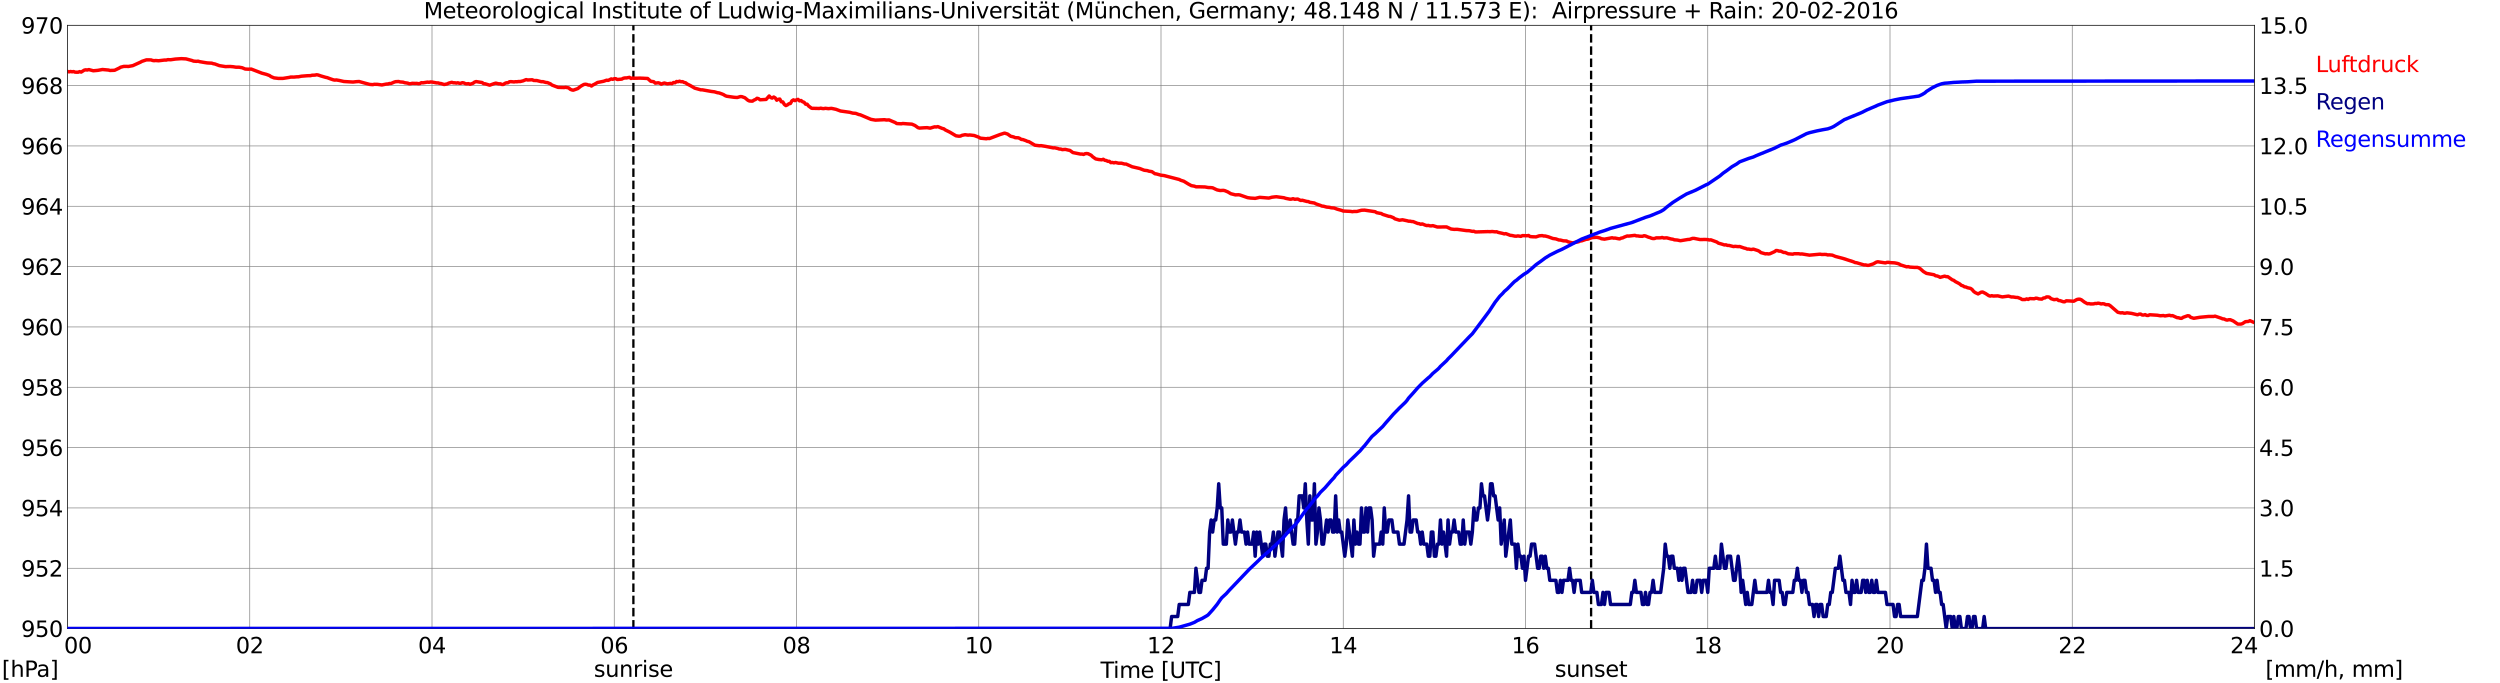 <?xml version="1.0" encoding="utf-8" standalone="no"?>
<!DOCTYPE svg PUBLIC "-//W3C//DTD SVG 1.1//EN"
  "http://www.w3.org/Graphics/SVG/1.1/DTD/svg11.dtd">
<svg xmlns:xlink="http://www.w3.org/1999/xlink" width="1085.4pt" height="296.64pt" viewBox="0 0 1085.4 296.64" xmlns="http://www.w3.org/2000/svg" version="1.1">
 <defs>
  <style type="text/css">*{stroke-linejoin: round; stroke-linecap: butt}</style>
 </defs>
 <g id="figure_1">
  <g id="patch_1">
   <path d="M 0 296.64 
L 1085.4 296.64 
L 1085.4 0 
L 0 0 
z
" style="fill: #ffffff"/>
  </g>
  <g id="axes_1">
   <g id="patch_2">
    <path d="M 29.306 272.909 
L 978.814 272.909 
L 978.814 10.976 
L 29.306 10.976 
z
" style="fill: #ffffff"/>
   </g>
   <g id="patch_3">
    <path d="M 978.814 272.909 
L 978.814 272.909 
L 978.814 10.976 
L 978.814 10.976 
z
" clip-path="url(#p435dd86b21)" style="fill: #d3d3d3; opacity: 0.25; stroke: #d3d3d3; stroke-linejoin: miter"/>
   </g>
   <g id="matplotlib.axis_1">
    <g id="xtick_1">
     <g id="line2d_1">
      <path d="M 29.306 272.909 
L 29.306 10.976 
" clip-path="url(#p435dd86b21)" style="fill: none; stroke: #808080; stroke-width: 0.3; stroke-linecap: square"/>
     </g>
     <g id="line2d_2"/>
     <g id="text_1">
      <!--    00 -->
      <g transform="translate(18.733 283.627) scale(0.095 -0.095)">
       <defs>
        <path id="DejaVuSans-20" transform="scale(0.016)"/>
        <path id="DejaVuSans-30" d="M 2034 4250 
Q 1547 4250 1301 3770 
Q 1056 3291 1056 2328 
Q 1056 1369 1301 889 
Q 1547 409 2034 409 
Q 2525 409 2770 889 
Q 3016 1369 3016 2328 
Q 3016 3291 2770 3770 
Q 2525 4250 2034 4250 
z
M 2034 4750 
Q 2819 4750 3233 4129 
Q 3647 3509 3647 2328 
Q 3647 1150 3233 529 
Q 2819 -91 2034 -91 
Q 1250 -91 836 529 
Q 422 1150 422 2328 
Q 422 3509 836 4129 
Q 1250 4750 2034 4750 
z
" transform="scale(0.016)"/>
       </defs>
       <use xlink:href="#DejaVuSans-20"/>
       <use xlink:href="#DejaVuSans-20" transform="translate(31.787 0)"/>
       <use xlink:href="#DejaVuSans-20" transform="translate(63.574 0)"/>
       <use xlink:href="#DejaVuSans-30" transform="translate(95.361 0)"/>
       <use xlink:href="#DejaVuSans-30" transform="translate(158.984 0)"/>
      </g>
     </g>
    </g>
    <g id="xtick_2">
     <g id="line2d_3">
      <path d="M 108.431 272.909 
L 108.431 10.976 
" clip-path="url(#p435dd86b21)" style="fill: none; stroke: #808080; stroke-width: 0.3; stroke-linecap: square"/>
     </g>
     <g id="line2d_4"/>
     <g id="text_2">
      <!-- 02 -->
      <g transform="translate(102.387 283.627) scale(0.095 -0.095)">
       <defs>
        <path id="DejaVuSans-32" d="M 1228 531 
L 3431 531 
L 3431 0 
L 469 0 
L 469 531 
Q 828 903 1448 1529 
Q 2069 2156 2228 2338 
Q 2531 2678 2651 2914 
Q 2772 3150 2772 3378 
Q 2772 3750 2511 3984 
Q 2250 4219 1831 4219 
Q 1534 4219 1204 4116 
Q 875 4013 500 3803 
L 500 4441 
Q 881 4594 1212 4672 
Q 1544 4750 1819 4750 
Q 2544 4750 2975 4387 
Q 3406 4025 3406 3419 
Q 3406 3131 3298 2873 
Q 3191 2616 2906 2266 
Q 2828 2175 2409 1742 
Q 1991 1309 1228 531 
z
" transform="scale(0.016)"/>
       </defs>
       <use xlink:href="#DejaVuSans-30"/>
       <use xlink:href="#DejaVuSans-32" transform="translate(63.623 0)"/>
      </g>
     </g>
    </g>
    <g id="xtick_3">
     <g id="line2d_5">
      <path d="M 187.557 272.909 
L 187.557 10.976 
" clip-path="url(#p435dd86b21)" style="fill: none; stroke: #808080; stroke-width: 0.3; stroke-linecap: square"/>
     </g>
     <g id="line2d_6"/>
     <g id="text_3">
      <!-- 04 -->
      <g transform="translate(181.513 283.627) scale(0.095 -0.095)">
       <defs>
        <path id="DejaVuSans-34" d="M 2419 4116 
L 825 1625 
L 2419 1625 
L 2419 4116 
z
M 2253 4666 
L 3047 4666 
L 3047 1625 
L 3713 1625 
L 3713 1100 
L 3047 1100 
L 3047 0 
L 2419 0 
L 2419 1100 
L 313 1100 
L 313 1709 
L 2253 4666 
z
" transform="scale(0.016)"/>
       </defs>
       <use xlink:href="#DejaVuSans-30"/>
       <use xlink:href="#DejaVuSans-34" transform="translate(63.623 0)"/>
      </g>
     </g>
    </g>
    <g id="xtick_4">
     <g id="line2d_7">
      <path d="M 266.683 272.909 
L 266.683 10.976 
" clip-path="url(#p435dd86b21)" style="fill: none; stroke: #808080; stroke-width: 0.3; stroke-linecap: square"/>
     </g>
     <g id="line2d_8"/>
     <g id="text_4">
      <!-- 06 -->
      <g transform="translate(260.638 283.627) scale(0.095 -0.095)">
       <defs>
        <path id="DejaVuSans-36" d="M 2113 2584 
Q 1688 2584 1439 2293 
Q 1191 2003 1191 1497 
Q 1191 994 1439 701 
Q 1688 409 2113 409 
Q 2538 409 2786 701 
Q 3034 994 3034 1497 
Q 3034 2003 2786 2293 
Q 2538 2584 2113 2584 
z
M 3366 4563 
L 3366 3988 
Q 3128 4100 2886 4159 
Q 2644 4219 2406 4219 
Q 1781 4219 1451 3797 
Q 1122 3375 1075 2522 
Q 1259 2794 1537 2939 
Q 1816 3084 2150 3084 
Q 2853 3084 3261 2657 
Q 3669 2231 3669 1497 
Q 3669 778 3244 343 
Q 2819 -91 2113 -91 
Q 1303 -91 875 529 
Q 447 1150 447 2328 
Q 447 3434 972 4092 
Q 1497 4750 2381 4750 
Q 2619 4750 2861 4703 
Q 3103 4656 3366 4563 
z
" transform="scale(0.016)"/>
       </defs>
       <use xlink:href="#DejaVuSans-30"/>
       <use xlink:href="#DejaVuSans-36" transform="translate(63.623 0)"/>
      </g>
     </g>
    </g>
    <g id="xtick_5">
     <g id="line2d_9">
      <path d="M 345.808 272.909 
L 345.808 10.976 
" clip-path="url(#p435dd86b21)" style="fill: none; stroke: #808080; stroke-width: 0.3; stroke-linecap: square"/>
     </g>
     <g id="line2d_10"/>
     <g id="text_5">
      <!-- 08 -->
      <g transform="translate(339.764 283.627) scale(0.095 -0.095)">
       <defs>
        <path id="DejaVuSans-38" d="M 2034 2216 
Q 1584 2216 1326 1975 
Q 1069 1734 1069 1313 
Q 1069 891 1326 650 
Q 1584 409 2034 409 
Q 2484 409 2743 651 
Q 3003 894 3003 1313 
Q 3003 1734 2745 1975 
Q 2488 2216 2034 2216 
z
M 1403 2484 
Q 997 2584 770 2862 
Q 544 3141 544 3541 
Q 544 4100 942 4425 
Q 1341 4750 2034 4750 
Q 2731 4750 3128 4425 
Q 3525 4100 3525 3541 
Q 3525 3141 3298 2862 
Q 3072 2584 2669 2484 
Q 3125 2378 3379 2068 
Q 3634 1759 3634 1313 
Q 3634 634 3220 271 
Q 2806 -91 2034 -91 
Q 1263 -91 848 271 
Q 434 634 434 1313 
Q 434 1759 690 2068 
Q 947 2378 1403 2484 
z
M 1172 3481 
Q 1172 3119 1398 2916 
Q 1625 2713 2034 2713 
Q 2441 2713 2670 2916 
Q 2900 3119 2900 3481 
Q 2900 3844 2670 4047 
Q 2441 4250 2034 4250 
Q 1625 4250 1398 4047 
Q 1172 3844 1172 3481 
z
" transform="scale(0.016)"/>
       </defs>
       <use xlink:href="#DejaVuSans-30"/>
       <use xlink:href="#DejaVuSans-38" transform="translate(63.623 0)"/>
      </g>
     </g>
    </g>
    <g id="xtick_6">
     <g id="line2d_11">
      <path d="M 424.934 272.909 
L 424.934 10.976 
" clip-path="url(#p435dd86b21)" style="fill: none; stroke: #808080; stroke-width: 0.3; stroke-linecap: square"/>
     </g>
     <g id="line2d_12"/>
     <g id="text_6">
      <!-- 10 -->
      <g transform="translate(418.89 283.627) scale(0.095 -0.095)">
       <defs>
        <path id="DejaVuSans-31" d="M 794 531 
L 1825 531 
L 1825 4091 
L 703 3866 
L 703 4441 
L 1819 4666 
L 2450 4666 
L 2450 531 
L 3481 531 
L 3481 0 
L 794 0 
L 794 531 
z
" transform="scale(0.016)"/>
       </defs>
       <use xlink:href="#DejaVuSans-31"/>
       <use xlink:href="#DejaVuSans-30" transform="translate(63.623 0)"/>
      </g>
     </g>
    </g>
    <g id="xtick_7">
     <g id="line2d_13">
      <path d="M 504.06 272.909 
L 504.06 10.976 
" clip-path="url(#p435dd86b21)" style="fill: none; stroke: #808080; stroke-width: 0.3; stroke-linecap: square"/>
     </g>
     <g id="line2d_14"/>
     <g id="text_7">
      <!-- 12 -->
      <g transform="translate(498.015 283.627) scale(0.095 -0.095)">
       <use xlink:href="#DejaVuSans-31"/>
       <use xlink:href="#DejaVuSans-32" transform="translate(63.623 0)"/>
      </g>
     </g>
    </g>
    <g id="xtick_8">
     <g id="line2d_15">
      <path d="M 583.185 272.909 
L 583.185 10.976 
" clip-path="url(#p435dd86b21)" style="fill: none; stroke: #808080; stroke-width: 0.3; stroke-linecap: square"/>
     </g>
     <g id="line2d_16"/>
     <g id="text_8">
      <!-- 14 -->
      <g transform="translate(577.141 283.627) scale(0.095 -0.095)">
       <use xlink:href="#DejaVuSans-31"/>
       <use xlink:href="#DejaVuSans-34" transform="translate(63.623 0)"/>
      </g>
     </g>
    </g>
    <g id="xtick_9">
     <g id="line2d_17">
      <path d="M 662.311 272.909 
L 662.311 10.976 
" clip-path="url(#p435dd86b21)" style="fill: none; stroke: #808080; stroke-width: 0.3; stroke-linecap: square"/>
     </g>
     <g id="line2d_18"/>
     <g id="text_9">
      <!-- 16 -->
      <g transform="translate(656.267 283.627) scale(0.095 -0.095)">
       <use xlink:href="#DejaVuSans-31"/>
       <use xlink:href="#DejaVuSans-36" transform="translate(63.623 0)"/>
      </g>
     </g>
    </g>
    <g id="xtick_10">
     <g id="line2d_19">
      <path d="M 741.437 272.909 
L 741.437 10.976 
" clip-path="url(#p435dd86b21)" style="fill: none; stroke: #808080; stroke-width: 0.3; stroke-linecap: square"/>
     </g>
     <g id="line2d_20"/>
     <g id="text_10">
      <!-- 18 -->
      <g transform="translate(735.392 283.627) scale(0.095 -0.095)">
       <use xlink:href="#DejaVuSans-31"/>
       <use xlink:href="#DejaVuSans-38" transform="translate(63.623 0)"/>
      </g>
     </g>
    </g>
    <g id="xtick_11">
     <g id="line2d_21">
      <path d="M 820.562 272.909 
L 820.562 10.976 
" clip-path="url(#p435dd86b21)" style="fill: none; stroke: #808080; stroke-width: 0.3; stroke-linecap: square"/>
     </g>
     <g id="line2d_22"/>
     <g id="text_11">
      <!-- 20 -->
      <g transform="translate(814.518 283.627) scale(0.095 -0.095)">
       <use xlink:href="#DejaVuSans-32"/>
       <use xlink:href="#DejaVuSans-30" transform="translate(63.623 0)"/>
      </g>
     </g>
    </g>
    <g id="xtick_12">
     <g id="line2d_23">
      <path d="M 899.688 272.909 
L 899.688 10.976 
" clip-path="url(#p435dd86b21)" style="fill: none; stroke: #808080; stroke-width: 0.3; stroke-linecap: square"/>
     </g>
     <g id="line2d_24"/>
     <g id="text_12">
      <!-- 22 -->
      <g transform="translate(893.644 283.627) scale(0.095 -0.095)">
       <use xlink:href="#DejaVuSans-32"/>
       <use xlink:href="#DejaVuSans-32" transform="translate(63.623 0)"/>
      </g>
     </g>
    </g>
    <g id="xtick_13">
     <g id="line2d_25">
      <path d="M 978.814 272.909 
L 978.814 10.976 
" clip-path="url(#p435dd86b21)" style="fill: none; stroke: #808080; stroke-width: 0.3; stroke-linecap: square"/>
     </g>
     <g id="line2d_26"/>
     <g id="text_13">
      <!-- 24    -->
      <g transform="translate(968.241 283.627) scale(0.095 -0.095)">
       <use xlink:href="#DejaVuSans-32"/>
       <use xlink:href="#DejaVuSans-34" transform="translate(63.623 0)"/>
       <use xlink:href="#DejaVuSans-20" transform="translate(127.246 0)"/>
       <use xlink:href="#DejaVuSans-20" transform="translate(159.033 0)"/>
       <use xlink:href="#DejaVuSans-20" transform="translate(190.82 0)"/>
      </g>
     </g>
    </g>
    <g id="text_14">
     <!-- Time [UTC] -->
     <g transform="translate(477.806 294.322) scale(0.095 -0.095)">
      <defs>
       <path id="DejaVuSans-54" d="M -19 4666 
L 3928 4666 
L 3928 4134 
L 2272 4134 
L 2272 0 
L 1638 0 
L 1638 4134 
L -19 4134 
L -19 4666 
z
" transform="scale(0.016)"/>
       <path id="DejaVuSans-69" d="M 603 3500 
L 1178 3500 
L 1178 0 
L 603 0 
L 603 3500 
z
M 603 4863 
L 1178 4863 
L 1178 4134 
L 603 4134 
L 603 4863 
z
" transform="scale(0.016)"/>
       <path id="DejaVuSans-6d" d="M 3328 2828 
Q 3544 3216 3844 3400 
Q 4144 3584 4550 3584 
Q 5097 3584 5394 3201 
Q 5691 2819 5691 2113 
L 5691 0 
L 5113 0 
L 5113 2094 
Q 5113 2597 4934 2840 
Q 4756 3084 4391 3084 
Q 3944 3084 3684 2787 
Q 3425 2491 3425 1978 
L 3425 0 
L 2847 0 
L 2847 2094 
Q 2847 2600 2669 2842 
Q 2491 3084 2119 3084 
Q 1678 3084 1418 2786 
Q 1159 2488 1159 1978 
L 1159 0 
L 581 0 
L 581 3500 
L 1159 3500 
L 1159 2956 
Q 1356 3278 1631 3431 
Q 1906 3584 2284 3584 
Q 2666 3584 2933 3390 
Q 3200 3197 3328 2828 
z
" transform="scale(0.016)"/>
       <path id="DejaVuSans-65" d="M 3597 1894 
L 3597 1613 
L 953 1613 
Q 991 1019 1311 708 
Q 1631 397 2203 397 
Q 2534 397 2845 478 
Q 3156 559 3463 722 
L 3463 178 
Q 3153 47 2828 -22 
Q 2503 -91 2169 -91 
Q 1331 -91 842 396 
Q 353 884 353 1716 
Q 353 2575 817 3079 
Q 1281 3584 2069 3584 
Q 2775 3584 3186 3129 
Q 3597 2675 3597 1894 
z
M 3022 2063 
Q 3016 2534 2758 2815 
Q 2500 3097 2075 3097 
Q 1594 3097 1305 2825 
Q 1016 2553 972 2059 
L 3022 2063 
z
" transform="scale(0.016)"/>
       <path id="DejaVuSans-5b" d="M 550 4863 
L 1875 4863 
L 1875 4416 
L 1125 4416 
L 1125 -397 
L 1875 -397 
L 1875 -844 
L 550 -844 
L 550 4863 
z
" transform="scale(0.016)"/>
       <path id="DejaVuSans-55" d="M 556 4666 
L 1191 4666 
L 1191 1831 
Q 1191 1081 1462 751 
Q 1734 422 2344 422 
Q 2950 422 3222 751 
Q 3494 1081 3494 1831 
L 3494 4666 
L 4128 4666 
L 4128 1753 
Q 4128 841 3676 375 
Q 3225 -91 2344 -91 
Q 1459 -91 1007 375 
Q 556 841 556 1753 
L 556 4666 
z
" transform="scale(0.016)"/>
       <path id="DejaVuSans-43" d="M 4122 4306 
L 4122 3641 
Q 3803 3938 3442 4084 
Q 3081 4231 2675 4231 
Q 1875 4231 1450 3742 
Q 1025 3253 1025 2328 
Q 1025 1406 1450 917 
Q 1875 428 2675 428 
Q 3081 428 3442 575 
Q 3803 722 4122 1019 
L 4122 359 
Q 3791 134 3420 21 
Q 3050 -91 2638 -91 
Q 1578 -91 968 557 
Q 359 1206 359 2328 
Q 359 3453 968 4101 
Q 1578 4750 2638 4750 
Q 3056 4750 3426 4639 
Q 3797 4528 4122 4306 
z
" transform="scale(0.016)"/>
       <path id="DejaVuSans-5d" d="M 1947 4863 
L 1947 -844 
L 622 -844 
L 622 -397 
L 1369 -397 
L 1369 4416 
L 622 4416 
L 622 4863 
L 1947 4863 
z
" transform="scale(0.016)"/>
      </defs>
      <use xlink:href="#DejaVuSans-54"/>
      <use xlink:href="#DejaVuSans-69" transform="translate(57.959 0)"/>
      <use xlink:href="#DejaVuSans-6d" transform="translate(85.742 0)"/>
      <use xlink:href="#DejaVuSans-65" transform="translate(183.154 0)"/>
      <use xlink:href="#DejaVuSans-20" transform="translate(244.678 0)"/>
      <use xlink:href="#DejaVuSans-5b" transform="translate(276.465 0)"/>
      <use xlink:href="#DejaVuSans-55" transform="translate(315.479 0)"/>
      <use xlink:href="#DejaVuSans-54" transform="translate(388.672 0)"/>
      <use xlink:href="#DejaVuSans-43" transform="translate(443.881 0)"/>
      <use xlink:href="#DejaVuSans-5d" transform="translate(513.705 0)"/>
     </g>
    </g>
   </g>
   <g id="matplotlib.axis_2">
    <g id="ytick_1">
     <g id="line2d_27">
      <path d="M 29.306 272.909 
L 978.814 272.909 
" clip-path="url(#p435dd86b21)" style="fill: none; stroke: #808080; stroke-width: 0.3; stroke-linecap: square"/>
     </g>
     <g id="line2d_28"/>
     <g id="text_15">
      <!-- 950 -->
      <g transform="translate(9.173 276.518) scale(0.095 -0.095)">
       <defs>
        <path id="DejaVuSans-39" d="M 703 97 
L 703 672 
Q 941 559 1184 500 
Q 1428 441 1663 441 
Q 2288 441 2617 861 
Q 2947 1281 2994 2138 
Q 2813 1869 2534 1725 
Q 2256 1581 1919 1581 
Q 1219 1581 811 2004 
Q 403 2428 403 3163 
Q 403 3881 828 4315 
Q 1253 4750 1959 4750 
Q 2769 4750 3195 4129 
Q 3622 3509 3622 2328 
Q 3622 1225 3098 567 
Q 2575 -91 1691 -91 
Q 1453 -91 1209 -44 
Q 966 3 703 97 
z
M 1959 2075 
Q 2384 2075 2632 2365 
Q 2881 2656 2881 3163 
Q 2881 3666 2632 3958 
Q 2384 4250 1959 4250 
Q 1534 4250 1286 3958 
Q 1038 3666 1038 3163 
Q 1038 2656 1286 2365 
Q 1534 2075 1959 2075 
z
" transform="scale(0.016)"/>
        <path id="DejaVuSans-35" d="M 691 4666 
L 3169 4666 
L 3169 4134 
L 1269 4134 
L 1269 2991 
Q 1406 3038 1543 3061 
Q 1681 3084 1819 3084 
Q 2600 3084 3056 2656 
Q 3513 2228 3513 1497 
Q 3513 744 3044 326 
Q 2575 -91 1722 -91 
Q 1428 -91 1123 -41 
Q 819 9 494 109 
L 494 744 
Q 775 591 1075 516 
Q 1375 441 1709 441 
Q 2250 441 2565 725 
Q 2881 1009 2881 1497 
Q 2881 1984 2565 2268 
Q 2250 2553 1709 2553 
Q 1456 2553 1204 2497 
Q 953 2441 691 2322 
L 691 4666 
z
" transform="scale(0.016)"/>
       </defs>
       <use xlink:href="#DejaVuSans-39"/>
       <use xlink:href="#DejaVuSans-35" transform="translate(63.623 0)"/>
       <use xlink:href="#DejaVuSans-30" transform="translate(127.246 0)"/>
      </g>
     </g>
    </g>
    <g id="ytick_2">
     <g id="line2d_29">
      <path d="M 29.306 246.715 
L 978.814 246.715 
" clip-path="url(#p435dd86b21)" style="fill: none; stroke: #808080; stroke-width: 0.3; stroke-linecap: square"/>
     </g>
     <g id="line2d_30"/>
     <g id="text_16">
      <!-- 952 -->
      <g transform="translate(9.173 250.325) scale(0.095 -0.095)">
       <use xlink:href="#DejaVuSans-39"/>
       <use xlink:href="#DejaVuSans-35" transform="translate(63.623 0)"/>
       <use xlink:href="#DejaVuSans-32" transform="translate(127.246 0)"/>
      </g>
     </g>
    </g>
    <g id="ytick_3">
     <g id="line2d_31">
      <path d="M 29.306 220.522 
L 978.814 220.522 
" clip-path="url(#p435dd86b21)" style="fill: none; stroke: #808080; stroke-width: 0.3; stroke-linecap: square"/>
     </g>
     <g id="line2d_32"/>
     <g id="text_17">
      <!-- 954 -->
      <g transform="translate(9.173 224.131) scale(0.095 -0.095)">
       <use xlink:href="#DejaVuSans-39"/>
       <use xlink:href="#DejaVuSans-35" transform="translate(63.623 0)"/>
       <use xlink:href="#DejaVuSans-34" transform="translate(127.246 0)"/>
      </g>
     </g>
    </g>
    <g id="ytick_4">
     <g id="line2d_33">
      <path d="M 29.306 194.329 
L 978.814 194.329 
" clip-path="url(#p435dd86b21)" style="fill: none; stroke: #808080; stroke-width: 0.3; stroke-linecap: square"/>
     </g>
     <g id="line2d_34"/>
     <g id="text_18">
      <!-- 956 -->
      <g transform="translate(9.173 197.938) scale(0.095 -0.095)">
       <use xlink:href="#DejaVuSans-39"/>
       <use xlink:href="#DejaVuSans-35" transform="translate(63.623 0)"/>
       <use xlink:href="#DejaVuSans-36" transform="translate(127.246 0)"/>
      </g>
     </g>
    </g>
    <g id="ytick_5">
     <g id="line2d_35">
      <path d="M 29.306 168.136 
L 978.814 168.136 
" clip-path="url(#p435dd86b21)" style="fill: none; stroke: #808080; stroke-width: 0.3; stroke-linecap: square"/>
     </g>
     <g id="line2d_36"/>
     <g id="text_19">
      <!-- 958 -->
      <g transform="translate(9.173 171.745) scale(0.095 -0.095)">
       <use xlink:href="#DejaVuSans-39"/>
       <use xlink:href="#DejaVuSans-35" transform="translate(63.623 0)"/>
       <use xlink:href="#DejaVuSans-38" transform="translate(127.246 0)"/>
      </g>
     </g>
    </g>
    <g id="ytick_6">
     <g id="line2d_37">
      <path d="M 29.306 141.942 
L 978.814 141.942 
" clip-path="url(#p435dd86b21)" style="fill: none; stroke: #808080; stroke-width: 0.3; stroke-linecap: square"/>
     </g>
     <g id="line2d_38"/>
     <g id="text_20">
      <!-- 960 -->
      <g transform="translate(9.173 145.551) scale(0.095 -0.095)">
       <use xlink:href="#DejaVuSans-39"/>
       <use xlink:href="#DejaVuSans-36" transform="translate(63.623 0)"/>
       <use xlink:href="#DejaVuSans-30" transform="translate(127.246 0)"/>
      </g>
     </g>
    </g>
    <g id="ytick_7">
     <g id="line2d_39">
      <path d="M 29.306 115.749 
L 978.814 115.749 
" clip-path="url(#p435dd86b21)" style="fill: none; stroke: #808080; stroke-width: 0.3; stroke-linecap: square"/>
     </g>
     <g id="line2d_40"/>
     <g id="text_21">
      <!-- 962 -->
      <g transform="translate(9.173 119.358) scale(0.095 -0.095)">
       <use xlink:href="#DejaVuSans-39"/>
       <use xlink:href="#DejaVuSans-36" transform="translate(63.623 0)"/>
       <use xlink:href="#DejaVuSans-32" transform="translate(127.246 0)"/>
      </g>
     </g>
    </g>
    <g id="ytick_8">
     <g id="line2d_41">
      <path d="M 29.306 89.556 
L 978.814 89.556 
" clip-path="url(#p435dd86b21)" style="fill: none; stroke: #808080; stroke-width: 0.3; stroke-linecap: square"/>
     </g>
     <g id="line2d_42"/>
     <g id="text_22">
      <!-- 964 -->
      <g transform="translate(9.173 93.165) scale(0.095 -0.095)">
       <use xlink:href="#DejaVuSans-39"/>
       <use xlink:href="#DejaVuSans-36" transform="translate(63.623 0)"/>
       <use xlink:href="#DejaVuSans-34" transform="translate(127.246 0)"/>
      </g>
     </g>
    </g>
    <g id="ytick_9">
     <g id="line2d_43">
      <path d="M 29.306 63.362 
L 978.814 63.362 
" clip-path="url(#p435dd86b21)" style="fill: none; stroke: #808080; stroke-width: 0.3; stroke-linecap: square"/>
     </g>
     <g id="line2d_44"/>
     <g id="text_23">
      <!-- 966 -->
      <g transform="translate(9.173 66.972) scale(0.095 -0.095)">
       <use xlink:href="#DejaVuSans-39"/>
       <use xlink:href="#DejaVuSans-36" transform="translate(63.623 0)"/>
       <use xlink:href="#DejaVuSans-36" transform="translate(127.246 0)"/>
      </g>
     </g>
    </g>
    <g id="ytick_10">
     <g id="line2d_45">
      <path d="M 29.306 37.169 
L 978.814 37.169 
" clip-path="url(#p435dd86b21)" style="fill: none; stroke: #808080; stroke-width: 0.3; stroke-linecap: square"/>
     </g>
     <g id="line2d_46"/>
     <g id="text_24">
      <!-- 968 -->
      <g transform="translate(9.173 40.778) scale(0.095 -0.095)">
       <use xlink:href="#DejaVuSans-39"/>
       <use xlink:href="#DejaVuSans-36" transform="translate(63.623 0)"/>
       <use xlink:href="#DejaVuSans-38" transform="translate(127.246 0)"/>
      </g>
     </g>
    </g>
    <g id="ytick_11">
     <g id="line2d_47">
      <path d="M 29.306 10.976 
L 978.814 10.976 
" clip-path="url(#p435dd86b21)" style="fill: none; stroke: #808080; stroke-width: 0.3; stroke-linecap: square"/>
     </g>
     <g id="line2d_48"/>
     <g id="text_25">
      <!-- 970 -->
      <g transform="translate(9.173 14.585) scale(0.095 -0.095)">
       <defs>
        <path id="DejaVuSans-37" d="M 525 4666 
L 3525 4666 
L 3525 4397 
L 1831 0 
L 1172 0 
L 2766 4134 
L 525 4134 
L 525 4666 
z
" transform="scale(0.016)"/>
       </defs>
       <use xlink:href="#DejaVuSans-39"/>
       <use xlink:href="#DejaVuSans-37" transform="translate(63.623 0)"/>
       <use xlink:href="#DejaVuSans-30" transform="translate(127.246 0)"/>
      </g>
     </g>
    </g>
   </g>
   <g id="line2d_49">
    <path d="M 274.991 272.909 
L 274.991 10.976 
" clip-path="url(#p435dd86b21)" style="fill: none; stroke-dasharray: 3.7,1.6; stroke-dashoffset: 0; stroke: #000000"/>
   </g>
   <g id="line2d_50">
    <path d="M 690.796 272.909 
L 690.796 10.976 
" clip-path="url(#p435dd86b21)" style="fill: none; stroke-dasharray: 3.7,1.6; stroke-dashoffset: 0; stroke: #000000"/>
   </g>
   <g id="line2d_51">
    <path d="M 29.306 31.014 
L 29.965 31.21 
L 30.625 31.04 
L 31.284 31.171 
L 31.943 31.066 
L 32.603 31.328 
L 33.921 31.354 
L 34.581 31.092 
L 35.24 31.302 
L 36.559 30.464 
L 37.218 30.306 
L 37.878 30.411 
L 38.537 30.202 
L 40.515 30.725 
L 42.493 30.542 
L 44.472 30.175 
L 47.109 30.411 
L 47.768 30.594 
L 49.747 30.516 
L 51.725 29.573 
L 52.384 29.18 
L 53.703 28.84 
L 55.022 28.813 
L 55.681 28.866 
L 57.659 28.499 
L 60.956 27.006 
L 61.615 26.639 
L 63.594 25.984 
L 65.572 26.011 
L 66.231 26.246 
L 66.89 26.351 
L 67.55 26.273 
L 68.869 26.377 
L 71.506 26.063 
L 72.166 26.089 
L 72.825 25.906 
L 74.144 25.932 
L 76.122 25.644 
L 78.759 25.461 
L 80.078 25.539 
L 80.737 25.565 
L 83.375 26.273 
L 84.034 26.535 
L 85.353 26.639 
L 86.013 26.561 
L 86.672 26.77 
L 88.65 27.111 
L 89.969 27.32 
L 91.947 27.425 
L 92.606 27.661 
L 93.266 27.766 
L 95.244 28.499 
L 97.881 28.918 
L 99.86 28.866 
L 101.178 28.97 
L 102.497 29.18 
L 103.816 29.18 
L 105.135 29.416 
L 106.453 29.966 
L 107.772 30.044 
L 109.091 29.992 
L 113.707 31.773 
L 115.685 32.297 
L 117.003 32.795 
L 117.663 33.266 
L 118.982 33.816 
L 120.96 34.052 
L 122.938 34.026 
L 125.575 33.607 
L 126.235 33.45 
L 127.553 33.476 
L 128.872 33.345 
L 129.532 33.345 
L 130.85 33.083 
L 133.488 32.873 
L 134.807 32.847 
L 135.466 32.664 
L 136.785 32.611 
L 137.444 32.454 
L 138.104 32.559 
L 139.422 33.004 
L 141.4 33.581 
L 142.06 33.711 
L 143.379 34.209 
L 144.697 34.654 
L 145.357 34.785 
L 146.016 34.707 
L 147.335 34.943 
L 149.313 35.388 
L 153.269 35.624 
L 154.588 35.466 
L 155.907 35.388 
L 158.544 36.121 
L 160.523 36.645 
L 161.841 36.75 
L 162.501 36.593 
L 163.819 36.619 
L 165.798 36.881 
L 167.776 36.488 
L 168.435 36.462 
L 169.094 36.252 
L 169.754 36.252 
L 171.073 35.676 
L 171.732 35.466 
L 173.051 35.388 
L 173.71 35.571 
L 175.029 35.676 
L 175.688 35.912 
L 177.007 36.095 
L 177.666 36.357 
L 178.326 36.331 
L 178.985 36.174 
L 180.304 36.226 
L 180.963 36.2 
L 181.623 36.331 
L 182.282 36.278 
L 182.941 35.886 
L 183.601 35.964 
L 185.579 35.65 
L 186.238 35.728 
L 186.898 35.597 
L 187.557 35.624 
L 189.535 35.99 
L 190.195 35.99 
L 190.854 36.2 
L 191.513 36.278 
L 192.832 36.698 
L 194.151 36.436 
L 194.81 36.095 
L 196.129 35.728 
L 196.788 35.938 
L 197.448 35.938 
L 198.107 36.069 
L 198.767 35.938 
L 199.426 36.147 
L 200.085 36.147 
L 200.745 35.886 
L 201.404 36.016 
L 202.063 36.331 
L 202.723 36.409 
L 203.382 36.305 
L 204.042 36.593 
L 205.36 36.147 
L 206.02 35.65 
L 206.679 35.414 
L 209.317 35.833 
L 209.976 36.331 
L 210.635 36.383 
L 212.614 36.986 
L 214.592 36.278 
L 215.251 36.095 
L 216.57 36.409 
L 217.229 36.383 
L 217.889 36.671 
L 218.548 36.671 
L 219.207 36.2 
L 219.867 35.938 
L 220.526 35.938 
L 221.186 35.493 
L 221.845 35.44 
L 223.164 35.571 
L 223.823 35.466 
L 224.482 35.493 
L 225.142 35.388 
L 225.801 35.414 
L 227.12 35.1 
L 228.439 34.55 
L 229.098 34.733 
L 231.076 34.628 
L 231.736 34.943 
L 233.054 34.969 
L 235.033 35.466 
L 235.692 35.44 
L 237.011 35.807 
L 237.67 35.859 
L 238.989 36.409 
L 239.648 36.933 
L 242.286 37.929 
L 244.923 38.007 
L 245.583 37.902 
L 246.901 38.164 
L 247.561 38.741 
L 248.22 39.029 
L 248.88 39.16 
L 250.858 38.452 
L 252.176 37.405 
L 253.495 36.671 
L 254.155 36.567 
L 254.814 36.671 
L 255.473 36.933 
L 256.133 36.933 
L 256.792 37.352 
L 257.451 36.881 
L 258.111 36.567 
L 259.43 35.807 
L 262.067 35.283 
L 263.386 34.812 
L 264.045 34.916 
L 265.364 34.262 
L 266.023 34.445 
L 266.683 34.183 
L 267.342 34.157 
L 268.002 34.523 
L 269.98 34.34 
L 270.639 33.973 
L 271.298 33.842 
L 271.958 33.842 
L 273.277 33.581 
L 273.936 34.052 
L 274.595 33.869 
L 275.255 33.973 
L 277.892 33.921 
L 279.211 33.973 
L 281.189 34.078 
L 282.508 35.283 
L 283.827 35.466 
L 284.486 36.095 
L 285.805 35.938 
L 286.464 36.147 
L 287.124 36.54 
L 287.783 36.226 
L 288.442 36.043 
L 289.761 36.409 
L 291.08 36.2 
L 291.739 36.331 
L 292.399 35.833 
L 293.058 35.938 
L 293.717 35.388 
L 294.377 35.493 
L 295.036 35.257 
L 295.696 35.493 
L 296.355 35.44 
L 297.014 35.807 
L 297.674 35.938 
L 298.333 36.462 
L 299.652 37.117 
L 301.63 38.269 
L 304.267 39.003 
L 304.927 39.003 
L 308.883 39.71 
L 310.202 39.867 
L 311.521 40.26 
L 312.18 40.338 
L 313.499 40.81 
L 314.158 41.098 
L 314.818 41.517 
L 315.477 41.779 
L 318.774 42.25 
L 320.093 42.329 
L 321.411 41.936 
L 322.071 41.962 
L 323.39 42.434 
L 324.708 43.534 
L 325.368 43.848 
L 326.686 43.927 
L 327.346 43.455 
L 328.005 43.193 
L 328.665 42.67 
L 329.324 42.827 
L 329.983 43.324 
L 332.621 43.167 
L 333.94 41.674 
L 334.599 42.355 
L 335.258 42.591 
L 335.918 42.12 
L 336.577 42.512 
L 337.236 43.508 
L 337.896 43.115 
L 338.555 43.01 
L 339.215 44.189 
L 339.874 44.267 
L 340.533 45.341 
L 341.193 45.839 
L 341.852 45.551 
L 342.512 45.053 
L 343.171 44.922 
L 343.83 43.77 
L 344.49 43.351 
L 345.149 43.691 
L 345.808 43.351 
L 346.468 43.141 
L 347.127 43.796 
L 347.787 43.639 
L 348.446 44.189 
L 349.105 44.398 
L 349.765 45.237 
L 350.424 45.237 
L 351.083 46.049 
L 352.402 47.018 
L 355.699 47.096 
L 356.359 46.965 
L 357.018 47.122 
L 357.677 47.149 
L 358.337 47.018 
L 359.655 47.175 
L 360.974 47.044 
L 362.952 47.463 
L 364.93 48.196 
L 368.887 48.746 
L 370.206 49.113 
L 371.524 49.218 
L 372.843 49.716 
L 373.502 49.847 
L 378.118 51.811 
L 379.437 52.047 
L 380.096 52.152 
L 384.053 51.968 
L 384.712 52.099 
L 386.031 52.073 
L 387.349 52.649 
L 388.668 53.199 
L 389.328 53.645 
L 391.306 53.749 
L 391.965 53.618 
L 393.943 53.776 
L 395.262 53.854 
L 395.921 53.907 
L 397.24 54.483 
L 398.559 55.426 
L 399.218 55.609 
L 401.196 55.478 
L 402.515 55.426 
L 403.834 55.635 
L 405.153 55.242 
L 405.812 55.059 
L 406.471 55.138 
L 407.131 54.954 
L 409.109 55.766 
L 409.768 55.923 
L 410.428 56.421 
L 412.406 57.39 
L 415.043 58.962 
L 416.362 59.145 
L 417.022 59.067 
L 417.681 58.752 
L 419 58.49 
L 420.318 58.674 
L 420.978 58.595 
L 422.956 58.831 
L 424.934 59.564 
L 425.593 59.983 
L 428.231 60.245 
L 428.89 60.088 
L 429.55 60.167 
L 434.165 58.412 
L 436.144 57.783 
L 437.462 58.202 
L 438.781 59.145 
L 440.1 59.46 
L 440.759 59.774 
L 442.078 59.826 
L 442.737 60.088 
L 443.397 60.533 
L 444.056 60.586 
L 445.375 61.057 
L 446.034 61.372 
L 446.694 61.503 
L 449.331 63.048 
L 450.65 63.205 
L 451.309 63.284 
L 451.969 63.231 
L 453.947 63.546 
L 457.244 64.2 
L 457.903 64.174 
L 459.222 64.462 
L 459.881 64.698 
L 460.541 64.724 
L 461.2 64.96 
L 462.519 64.855 
L 463.838 65.17 
L 464.497 65.301 
L 465.816 66.244 
L 469.113 66.898 
L 469.772 66.872 
L 470.431 67.056 
L 471.091 66.741 
L 471.75 66.663 
L 472.409 66.741 
L 473.728 67.396 
L 474.388 68.051 
L 475.706 68.994 
L 477.025 69.256 
L 478.344 69.387 
L 479.003 69.151 
L 479.663 69.596 
L 480.322 69.701 
L 480.981 70.042 
L 481.641 70.042 
L 482.3 70.618 
L 482.96 70.513 
L 483.619 70.723 
L 484.278 70.539 
L 485.597 70.854 
L 486.916 70.854 
L 488.235 71.22 
L 488.894 71.22 
L 491.532 72.399 
L 494.828 73.159 
L 496.147 73.682 
L 496.807 73.918 
L 498.125 74.075 
L 498.785 74.311 
L 500.103 74.521 
L 501.422 75.437 
L 502.082 75.516 
L 504.06 76.066 
L 505.379 76.223 
L 510.654 77.585 
L 511.972 77.926 
L 512.632 78.266 
L 513.95 78.685 
L 515.929 79.89 
L 517.247 80.598 
L 518.566 80.833 
L 519.226 81.095 
L 520.544 81.095 
L 523.182 81.174 
L 524.501 81.409 
L 525.819 81.462 
L 526.479 81.54 
L 527.797 82.169 
L 528.457 82.457 
L 529.776 82.719 
L 531.094 82.641 
L 531.754 82.772 
L 533.073 83.322 
L 534.391 84.107 
L 536.369 84.605 
L 537.688 84.553 
L 538.348 84.657 
L 541.644 85.81 
L 542.963 85.993 
L 544.282 86.072 
L 544.941 86.124 
L 546.919 85.679 
L 550.876 85.993 
L 552.195 85.627 
L 553.513 85.469 
L 554.173 85.417 
L 557.47 85.862 
L 558.129 86.098 
L 559.448 86.36 
L 560.107 86.491 
L 560.766 86.439 
L 561.426 86.255 
L 562.085 86.517 
L 563.404 86.412 
L 564.723 87.041 
L 565.382 86.936 
L 567.36 87.46 
L 568.02 87.513 
L 568.679 87.827 
L 570.657 88.141 
L 571.317 88.508 
L 573.295 89.189 
L 573.954 89.477 
L 574.613 89.529 
L 575.932 89.896 
L 577.251 90.027 
L 577.91 90.21 
L 579.229 90.315 
L 580.548 90.813 
L 582.526 91.363 
L 583.185 91.625 
L 586.482 91.782 
L 587.142 91.913 
L 587.801 91.808 
L 589.12 91.808 
L 591.098 91.284 
L 592.417 91.232 
L 597.032 91.913 
L 597.692 92.332 
L 599.011 92.594 
L 599.67 92.699 
L 600.329 93.092 
L 602.967 93.93 
L 603.626 93.982 
L 604.945 94.506 
L 605.604 95.004 
L 607.582 95.606 
L 608.901 95.423 
L 610.879 95.842 
L 611.539 96.025 
L 612.198 96.025 
L 612.858 96.183 
L 613.517 96.209 
L 615.495 97.021 
L 616.154 97.099 
L 616.814 97.387 
L 617.473 97.204 
L 618.792 97.754 
L 619.451 97.937 
L 620.111 97.859 
L 620.77 98.042 
L 621.429 98.068 
L 622.089 97.964 
L 624.067 98.566 
L 628.023 98.514 
L 630.001 99.43 
L 631.32 99.588 
L 632.639 99.561 
L 636.595 100.112 
L 637.914 100.164 
L 639.233 100.452 
L 639.892 100.4 
L 640.552 100.714 
L 645.827 100.557 
L 647.145 100.583 
L 647.805 100.504 
L 649.123 100.662 
L 649.783 100.609 
L 650.442 100.897 
L 652.42 101.343 
L 653.08 101.552 
L 653.739 101.421 
L 655.717 102.181 
L 656.377 102.233 
L 657.695 102.521 
L 658.355 102.547 
L 659.014 102.417 
L 660.333 102.626 
L 660.992 102.286 
L 662.97 102.364 
L 663.63 102.233 
L 664.289 102.705 
L 665.608 102.809 
L 666.927 102.836 
L 668.246 102.39 
L 669.564 102.286 
L 670.224 102.469 
L 670.883 102.469 
L 672.202 102.809 
L 674.18 103.543 
L 675.499 103.726 
L 676.817 104.198 
L 677.477 104.224 
L 678.796 104.564 
L 680.114 104.617 
L 680.774 104.983 
L 682.092 105.298 
L 682.752 105.429 
L 685.389 104.957 
L 686.049 104.617 
L 686.708 104.564 
L 688.686 103.883 
L 689.346 103.831 
L 690.664 103.359 
L 691.324 103.15 
L 693.302 103.019 
L 694.621 103.333 
L 695.28 103.648 
L 696.599 103.831 
L 699.896 103.229 
L 700.555 103.386 
L 701.215 103.359 
L 702.533 103.621 
L 703.193 103.726 
L 703.852 103.386 
L 704.511 103.281 
L 705.171 102.94 
L 706.49 102.443 
L 707.149 102.495 
L 709.786 102.181 
L 710.446 102.417 
L 711.105 102.417 
L 711.765 102.547 
L 713.083 102.6 
L 713.743 102.338 
L 714.402 102.443 
L 715.721 102.993 
L 716.38 103.15 
L 717.04 103.438 
L 717.699 103.569 
L 718.358 103.543 
L 719.018 103.281 
L 720.996 103.255 
L 721.655 103.098 
L 722.315 103.333 
L 723.633 103.255 
L 725.612 103.779 
L 726.271 103.857 
L 726.93 104.119 
L 728.249 104.224 
L 729.568 104.512 
L 732.865 103.962 
L 733.524 103.936 
L 734.843 103.49 
L 735.502 103.49 
L 738.14 104.014 
L 740.118 103.962 
L 741.437 104.014 
L 742.096 104.198 
L 742.756 104.119 
L 745.393 105.088 
L 746.052 105.56 
L 747.371 105.926 
L 748.69 106.346 
L 749.349 106.293 
L 750.009 106.555 
L 750.668 106.555 
L 752.646 107.053 
L 753.306 106.948 
L 754.624 107.079 
L 755.284 107.027 
L 757.262 107.708 
L 757.921 107.839 
L 758.581 108.153 
L 759.24 108.127 
L 759.899 108.284 
L 760.559 108.31 
L 761.218 108.153 
L 763.196 108.782 
L 763.856 109.122 
L 764.515 109.672 
L 765.834 110.039 
L 766.493 110.222 
L 767.153 110.144 
L 767.812 110.275 
L 768.471 110.144 
L 770.449 109.253 
L 771.109 108.755 
L 771.768 108.808 
L 772.428 109.043 
L 773.087 109.017 
L 774.406 109.62 
L 775.065 109.62 
L 776.384 110.196 
L 778.362 110.353 
L 779.021 110.144 
L 781 110.17 
L 781.659 110.301 
L 782.318 110.248 
L 783.637 110.458 
L 785.615 110.772 
L 790.231 110.353 
L 790.89 110.484 
L 792.209 110.458 
L 792.868 110.484 
L 793.528 110.694 
L 794.187 110.641 
L 795.506 110.772 
L 796.825 111.322 
L 800.122 112.187 
L 804.737 113.68 
L 805.397 113.994 
L 806.056 114.073 
L 809.353 115.042 
L 810.012 115.016 
L 810.672 115.199 
L 811.331 115.199 
L 812.65 114.78 
L 813.309 114.57 
L 814.628 113.811 
L 815.287 113.653 
L 818.584 114.151 
L 819.244 113.915 
L 819.903 113.889 
L 820.562 114.02 
L 822.541 114.125 
L 823.859 114.387 
L 824.519 114.623 
L 825.178 115.016 
L 827.816 115.854 
L 828.475 115.749 
L 829.134 115.958 
L 831.112 116.089 
L 832.431 116.089 
L 833.091 116.299 
L 833.75 116.718 
L 835.069 117.897 
L 836.388 118.683 
L 839.684 119.285 
L 840.344 119.73 
L 841.003 119.809 
L 841.663 120.045 
L 842.322 120.411 
L 844.3 119.887 
L 844.959 120.123 
L 845.619 120.097 
L 847.597 121.485 
L 848.256 121.721 
L 848.916 122.245 
L 850.235 122.926 
L 850.894 123.319 
L 851.553 123.895 
L 852.213 124.078 
L 852.872 124.524 
L 853.531 124.602 
L 854.191 124.917 
L 855.51 125.205 
L 856.169 125.65 
L 856.828 126.462 
L 857.488 126.986 
L 858.806 127.614 
L 860.125 126.855 
L 860.785 126.776 
L 862.103 127.457 
L 863.422 128.348 
L 864.082 128.557 
L 864.741 128.374 
L 865.4 128.531 
L 867.378 128.453 
L 868.697 128.767 
L 869.357 128.898 
L 871.994 128.557 
L 873.313 128.95 
L 873.972 128.924 
L 875.291 129.134 
L 875.95 129.134 
L 877.269 129.631 
L 877.929 130.05 
L 879.247 130.05 
L 879.907 129.762 
L 880.566 129.998 
L 881.225 129.631 
L 883.204 129.71 
L 883.863 129.448 
L 884.522 129.527 
L 885.182 129.762 
L 886.5 129.867 
L 887.16 129.396 
L 887.819 129.343 
L 888.479 128.924 
L 889.138 128.898 
L 889.797 129.029 
L 890.457 129.658 
L 891.775 130.103 
L 893.094 129.946 
L 893.754 130.47 
L 894.413 130.522 
L 895.732 130.993 
L 896.391 131.046 
L 897.051 130.601 
L 898.369 130.653 
L 900.347 130.784 
L 901.666 130.05 
L 902.326 129.893 
L 902.985 129.893 
L 903.644 130.155 
L 904.963 131.151 
L 906.282 131.884 
L 906.941 131.805 
L 907.601 131.963 
L 908.919 131.936 
L 909.579 131.753 
L 910.238 131.779 
L 910.898 131.622 
L 911.557 131.727 
L 912.216 131.963 
L 912.876 131.858 
L 913.535 131.936 
L 914.194 132.251 
L 915.513 132.303 
L 916.173 132.722 
L 918.81 135.001 
L 919.469 135.577 
L 920.788 135.865 
L 921.448 135.761 
L 922.107 135.97 
L 922.766 135.97 
L 923.426 135.813 
L 925.404 136.049 
L 928.041 136.677 
L 928.701 136.389 
L 929.36 136.337 
L 930.02 136.756 
L 930.679 136.782 
L 931.338 136.599 
L 931.998 136.939 
L 932.657 136.966 
L 933.316 136.651 
L 936.613 136.861 
L 937.932 137.096 
L 939.251 136.992 
L 939.91 137.175 
L 941.888 136.861 
L 942.548 137.096 
L 943.207 137.018 
L 945.185 137.908 
L 945.845 137.961 
L 946.504 138.17 
L 947.163 138.223 
L 947.823 137.778 
L 949.801 137.07 
L 950.46 137.149 
L 951.12 137.778 
L 952.438 138.197 
L 955.076 137.751 
L 959.032 137.385 
L 961.01 137.411 
L 961.67 137.254 
L 964.307 138.144 
L 964.967 138.432 
L 965.626 138.485 
L 966.285 138.825 
L 966.945 138.982 
L 967.604 138.825 
L 968.264 138.799 
L 969.582 139.349 
L 971.561 140.711 
L 972.879 140.711 
L 973.539 140.528 
L 974.857 139.663 
L 976.176 139.559 
L 976.836 139.218 
L 978.154 139.803 
L 978.154 139.803 
" clip-path="url(#p435dd86b21)" style="fill: none; stroke: #ff0000; stroke-width: 1.5; stroke-linecap: square"/>
   </g>
   <g id="patch_4">
    <path d="M 29.306 272.909 
L 29.306 10.976 
" style="fill: none; stroke: #000000; stroke-width: 0.3; stroke-linejoin: miter; stroke-linecap: square"/>
   </g>
   <g id="patch_5">
    <path d="M 29.306 272.909 
L 978.814 272.909 
" style="fill: none; stroke: #000000; stroke-width: 0.3; stroke-linejoin: miter; stroke-linecap: square"/>
   </g>
   <g id="patch_6">
    <path d="M 29.306 10.976 
L 978.814 10.976 
" style="fill: none; stroke: #000000; stroke-width: 0.3; stroke-linejoin: miter; stroke-linecap: square"/>
   </g>
   <g id="text_26">
    <!-- sunrise -->
    <g transform="translate(257.826 293.863) scale(0.095 -0.095)">
     <defs>
      <path id="DejaVuSans-73" d="M 2834 3397 
L 2834 2853 
Q 2591 2978 2328 3040 
Q 2066 3103 1784 3103 
Q 1356 3103 1142 2972 
Q 928 2841 928 2578 
Q 928 2378 1081 2264 
Q 1234 2150 1697 2047 
L 1894 2003 
Q 2506 1872 2764 1633 
Q 3022 1394 3022 966 
Q 3022 478 2636 193 
Q 2250 -91 1575 -91 
Q 1294 -91 989 -36 
Q 684 19 347 128 
L 347 722 
Q 666 556 975 473 
Q 1284 391 1588 391 
Q 1994 391 2212 530 
Q 2431 669 2431 922 
Q 2431 1156 2273 1281 
Q 2116 1406 1581 1522 
L 1381 1569 
Q 847 1681 609 1914 
Q 372 2147 372 2553 
Q 372 3047 722 3315 
Q 1072 3584 1716 3584 
Q 2034 3584 2315 3537 
Q 2597 3491 2834 3397 
z
" transform="scale(0.016)"/>
      <path id="DejaVuSans-75" d="M 544 1381 
L 544 3500 
L 1119 3500 
L 1119 1403 
Q 1119 906 1312 657 
Q 1506 409 1894 409 
Q 2359 409 2629 706 
Q 2900 1003 2900 1516 
L 2900 3500 
L 3475 3500 
L 3475 0 
L 2900 0 
L 2900 538 
Q 2691 219 2414 64 
Q 2138 -91 1772 -91 
Q 1169 -91 856 284 
Q 544 659 544 1381 
z
M 1991 3584 
L 1991 3584 
z
" transform="scale(0.016)"/>
      <path id="DejaVuSans-6e" d="M 3513 2113 
L 3513 0 
L 2938 0 
L 2938 2094 
Q 2938 2591 2744 2837 
Q 2550 3084 2163 3084 
Q 1697 3084 1428 2787 
Q 1159 2491 1159 1978 
L 1159 0 
L 581 0 
L 581 3500 
L 1159 3500 
L 1159 2956 
Q 1366 3272 1645 3428 
Q 1925 3584 2291 3584 
Q 2894 3584 3203 3211 
Q 3513 2838 3513 2113 
z
" transform="scale(0.016)"/>
      <path id="DejaVuSans-72" d="M 2631 2963 
Q 2534 3019 2420 3045 
Q 2306 3072 2169 3072 
Q 1681 3072 1420 2755 
Q 1159 2438 1159 1844 
L 1159 0 
L 581 0 
L 581 3500 
L 1159 3500 
L 1159 2956 
Q 1341 3275 1631 3429 
Q 1922 3584 2338 3584 
Q 2397 3584 2469 3576 
Q 2541 3569 2628 3553 
L 2631 2963 
z
" transform="scale(0.016)"/>
     </defs>
     <use xlink:href="#DejaVuSans-73"/>
     <use xlink:href="#DejaVuSans-75" transform="translate(52.1 0)"/>
     <use xlink:href="#DejaVuSans-6e" transform="translate(115.479 0)"/>
     <use xlink:href="#DejaVuSans-72" transform="translate(178.857 0)"/>
     <use xlink:href="#DejaVuSans-69" transform="translate(219.971 0)"/>
     <use xlink:href="#DejaVuSans-73" transform="translate(247.754 0)"/>
     <use xlink:href="#DejaVuSans-65" transform="translate(299.854 0)"/>
    </g>
   </g>
   <g id="text_27">
    <!-- sunset -->
    <g transform="translate(675.042 293.863) scale(0.095 -0.095)">
     <defs>
      <path id="DejaVuSans-74" d="M 1172 4494 
L 1172 3500 
L 2356 3500 
L 2356 3053 
L 1172 3053 
L 1172 1153 
Q 1172 725 1289 603 
Q 1406 481 1766 481 
L 2356 481 
L 2356 0 
L 1766 0 
Q 1100 0 847 248 
Q 594 497 594 1153 
L 594 3053 
L 172 3053 
L 172 3500 
L 594 3500 
L 594 4494 
L 1172 4494 
z
" transform="scale(0.016)"/>
     </defs>
     <use xlink:href="#DejaVuSans-73"/>
     <use xlink:href="#DejaVuSans-75" transform="translate(52.1 0)"/>
     <use xlink:href="#DejaVuSans-6e" transform="translate(115.479 0)"/>
     <use xlink:href="#DejaVuSans-73" transform="translate(178.857 0)"/>
     <use xlink:href="#DejaVuSans-65" transform="translate(230.957 0)"/>
     <use xlink:href="#DejaVuSans-74" transform="translate(292.48 0)"/>
    </g>
   </g>
   <g id="text_28">
    <!-- [hPa] -->
    <g transform="translate(0.821 293.863) scale(0.095 -0.095)">
     <defs>
      <path id="DejaVuSans-68" d="M 3513 2113 
L 3513 0 
L 2938 0 
L 2938 2094 
Q 2938 2591 2744 2837 
Q 2550 3084 2163 3084 
Q 1697 3084 1428 2787 
Q 1159 2491 1159 1978 
L 1159 0 
L 581 0 
L 581 4863 
L 1159 4863 
L 1159 2956 
Q 1366 3272 1645 3428 
Q 1925 3584 2291 3584 
Q 2894 3584 3203 3211 
Q 3513 2838 3513 2113 
z
" transform="scale(0.016)"/>
      <path id="DejaVuSans-50" d="M 1259 4147 
L 1259 2394 
L 2053 2394 
Q 2494 2394 2734 2622 
Q 2975 2850 2975 3272 
Q 2975 3691 2734 3919 
Q 2494 4147 2053 4147 
L 1259 4147 
z
M 628 4666 
L 2053 4666 
Q 2838 4666 3239 4311 
Q 3641 3956 3641 3272 
Q 3641 2581 3239 2228 
Q 2838 1875 2053 1875 
L 1259 1875 
L 1259 0 
L 628 0 
L 628 4666 
z
" transform="scale(0.016)"/>
      <path id="DejaVuSans-61" d="M 2194 1759 
Q 1497 1759 1228 1600 
Q 959 1441 959 1056 
Q 959 750 1161 570 
Q 1363 391 1709 391 
Q 2188 391 2477 730 
Q 2766 1069 2766 1631 
L 2766 1759 
L 2194 1759 
z
M 3341 1997 
L 3341 0 
L 2766 0 
L 2766 531 
Q 2569 213 2275 61 
Q 1981 -91 1556 -91 
Q 1019 -91 701 211 
Q 384 513 384 1019 
Q 384 1609 779 1909 
Q 1175 2209 1959 2209 
L 2766 2209 
L 2766 2266 
Q 2766 2663 2505 2880 
Q 2244 3097 1772 3097 
Q 1472 3097 1187 3025 
Q 903 2953 641 2809 
L 641 3341 
Q 956 3463 1253 3523 
Q 1550 3584 1831 3584 
Q 2591 3584 2966 3190 
Q 3341 2797 3341 1997 
z
" transform="scale(0.016)"/>
     </defs>
     <use xlink:href="#DejaVuSans-5b"/>
     <use xlink:href="#DejaVuSans-68" transform="translate(39.014 0)"/>
     <use xlink:href="#DejaVuSans-50" transform="translate(102.393 0)"/>
     <use xlink:href="#DejaVuSans-61" transform="translate(158.195 0)"/>
     <use xlink:href="#DejaVuSans-5d" transform="translate(219.475 0)"/>
    </g>
   </g>
   <g id="text_29">
    <!-- Luftdruck -->
    <g style="fill: #ff0000" transform="translate(1005.4 31.291) scale(0.095 -0.095)">
     <defs>
      <path id="DejaVuSans-4c" d="M 628 4666 
L 1259 4666 
L 1259 531 
L 3531 531 
L 3531 0 
L 628 0 
L 628 4666 
z
" transform="scale(0.016)"/>
      <path id="DejaVuSans-66" d="M 2375 4863 
L 2375 4384 
L 1825 4384 
Q 1516 4384 1395 4259 
Q 1275 4134 1275 3809 
L 1275 3500 
L 2222 3500 
L 2222 3053 
L 1275 3053 
L 1275 0 
L 697 0 
L 697 3053 
L 147 3053 
L 147 3500 
L 697 3500 
L 697 3744 
Q 697 4328 969 4595 
Q 1241 4863 1831 4863 
L 2375 4863 
z
" transform="scale(0.016)"/>
      <path id="DejaVuSans-64" d="M 2906 2969 
L 2906 4863 
L 3481 4863 
L 3481 0 
L 2906 0 
L 2906 525 
Q 2725 213 2448 61 
Q 2172 -91 1784 -91 
Q 1150 -91 751 415 
Q 353 922 353 1747 
Q 353 2572 751 3078 
Q 1150 3584 1784 3584 
Q 2172 3584 2448 3432 
Q 2725 3281 2906 2969 
z
M 947 1747 
Q 947 1113 1208 752 
Q 1469 391 1925 391 
Q 2381 391 2643 752 
Q 2906 1113 2906 1747 
Q 2906 2381 2643 2742 
Q 2381 3103 1925 3103 
Q 1469 3103 1208 2742 
Q 947 2381 947 1747 
z
" transform="scale(0.016)"/>
      <path id="DejaVuSans-63" d="M 3122 3366 
L 3122 2828 
Q 2878 2963 2633 3030 
Q 2388 3097 2138 3097 
Q 1578 3097 1268 2742 
Q 959 2388 959 1747 
Q 959 1106 1268 751 
Q 1578 397 2138 397 
Q 2388 397 2633 464 
Q 2878 531 3122 666 
L 3122 134 
Q 2881 22 2623 -34 
Q 2366 -91 2075 -91 
Q 1284 -91 818 406 
Q 353 903 353 1747 
Q 353 2603 823 3093 
Q 1294 3584 2113 3584 
Q 2378 3584 2631 3529 
Q 2884 3475 3122 3366 
z
" transform="scale(0.016)"/>
      <path id="DejaVuSans-6b" d="M 581 4863 
L 1159 4863 
L 1159 1991 
L 2875 3500 
L 3609 3500 
L 1753 1863 
L 3688 0 
L 2938 0 
L 1159 1709 
L 1159 0 
L 581 0 
L 581 4863 
z
" transform="scale(0.016)"/>
     </defs>
     <use xlink:href="#DejaVuSans-4c"/>
     <use xlink:href="#DejaVuSans-75" transform="translate(53.963 0)"/>
     <use xlink:href="#DejaVuSans-66" transform="translate(117.342 0)"/>
     <use xlink:href="#DejaVuSans-74" transform="translate(150.797 0)"/>
     <use xlink:href="#DejaVuSans-64" transform="translate(190.006 0)"/>
     <use xlink:href="#DejaVuSans-72" transform="translate(253.482 0)"/>
     <use xlink:href="#DejaVuSans-75" transform="translate(294.596 0)"/>
     <use xlink:href="#DejaVuSans-63" transform="translate(357.975 0)"/>
     <use xlink:href="#DejaVuSans-6b" transform="translate(412.955 0)"/>
    </g>
   </g>
   <g id="text_30">
    <!-- Regen -->
    <g style="fill: #000080" transform="translate(1005.4 47.531) scale(0.095 -0.095)">
     <defs>
      <path id="DejaVuSans-52" d="M 2841 2188 
Q 3044 2119 3236 1894 
Q 3428 1669 3622 1275 
L 4263 0 
L 3584 0 
L 2988 1197 
Q 2756 1666 2539 1819 
Q 2322 1972 1947 1972 
L 1259 1972 
L 1259 0 
L 628 0 
L 628 4666 
L 2053 4666 
Q 2853 4666 3247 4331 
Q 3641 3997 3641 3322 
Q 3641 2881 3436 2590 
Q 3231 2300 2841 2188 
z
M 1259 4147 
L 1259 2491 
L 2053 2491 
Q 2509 2491 2742 2702 
Q 2975 2913 2975 3322 
Q 2975 3731 2742 3939 
Q 2509 4147 2053 4147 
L 1259 4147 
z
" transform="scale(0.016)"/>
      <path id="DejaVuSans-67" d="M 2906 1791 
Q 2906 2416 2648 2759 
Q 2391 3103 1925 3103 
Q 1463 3103 1205 2759 
Q 947 2416 947 1791 
Q 947 1169 1205 825 
Q 1463 481 1925 481 
Q 2391 481 2648 825 
Q 2906 1169 2906 1791 
z
M 3481 434 
Q 3481 -459 3084 -895 
Q 2688 -1331 1869 -1331 
Q 1566 -1331 1297 -1286 
Q 1028 -1241 775 -1147 
L 775 -588 
Q 1028 -725 1275 -790 
Q 1522 -856 1778 -856 
Q 2344 -856 2625 -561 
Q 2906 -266 2906 331 
L 2906 616 
Q 2728 306 2450 153 
Q 2172 0 1784 0 
Q 1141 0 747 490 
Q 353 981 353 1791 
Q 353 2603 747 3093 
Q 1141 3584 1784 3584 
Q 2172 3584 2450 3431 
Q 2728 3278 2906 2969 
L 2906 3500 
L 3481 3500 
L 3481 434 
z
" transform="scale(0.016)"/>
     </defs>
     <use xlink:href="#DejaVuSans-52"/>
     <use xlink:href="#DejaVuSans-65" transform="translate(64.982 0)"/>
     <use xlink:href="#DejaVuSans-67" transform="translate(126.506 0)"/>
     <use xlink:href="#DejaVuSans-65" transform="translate(189.982 0)"/>
     <use xlink:href="#DejaVuSans-6e" transform="translate(251.506 0)"/>
    </g>
   </g>
   <g id="text_31">
    <!-- Regensumme -->
    <g style="fill: #0000ff" transform="translate(1005.4 63.771) scale(0.095 -0.095)">
     <use xlink:href="#DejaVuSans-52"/>
     <use xlink:href="#DejaVuSans-65" transform="translate(64.982 0)"/>
     <use xlink:href="#DejaVuSans-67" transform="translate(126.506 0)"/>
     <use xlink:href="#DejaVuSans-65" transform="translate(189.982 0)"/>
     <use xlink:href="#DejaVuSans-6e" transform="translate(251.506 0)"/>
     <use xlink:href="#DejaVuSans-73" transform="translate(314.885 0)"/>
     <use xlink:href="#DejaVuSans-75" transform="translate(366.984 0)"/>
     <use xlink:href="#DejaVuSans-6d" transform="translate(430.363 0)"/>
     <use xlink:href="#DejaVuSans-6d" transform="translate(527.775 0)"/>
     <use xlink:href="#DejaVuSans-65" transform="translate(625.188 0)"/>
    </g>
   </g>
   <g id="text_32">
    <!-- Meteorological Institute of Ludwig-Maximilians-Universität (München, Germany; 48.148 N / 11.573 E):  Airpressure + Rain: 20-02-2016 -->
    <g transform="translate(183.991 7.976) scale(0.095 -0.095)">
     <defs>
      <path id="DejaVuSans-4d" d="M 628 4666 
L 1569 4666 
L 2759 1491 
L 3956 4666 
L 4897 4666 
L 4897 0 
L 4281 0 
L 4281 4097 
L 3078 897 
L 2444 897 
L 1241 4097 
L 1241 0 
L 628 0 
L 628 4666 
z
" transform="scale(0.016)"/>
      <path id="DejaVuSans-6f" d="M 1959 3097 
Q 1497 3097 1228 2736 
Q 959 2375 959 1747 
Q 959 1119 1226 758 
Q 1494 397 1959 397 
Q 2419 397 2687 759 
Q 2956 1122 2956 1747 
Q 2956 2369 2687 2733 
Q 2419 3097 1959 3097 
z
M 1959 3584 
Q 2709 3584 3137 3096 
Q 3566 2609 3566 1747 
Q 3566 888 3137 398 
Q 2709 -91 1959 -91 
Q 1206 -91 779 398 
Q 353 888 353 1747 
Q 353 2609 779 3096 
Q 1206 3584 1959 3584 
z
" transform="scale(0.016)"/>
      <path id="DejaVuSans-6c" d="M 603 4863 
L 1178 4863 
L 1178 0 
L 603 0 
L 603 4863 
z
" transform="scale(0.016)"/>
      <path id="DejaVuSans-49" d="M 628 4666 
L 1259 4666 
L 1259 0 
L 628 0 
L 628 4666 
z
" transform="scale(0.016)"/>
      <path id="DejaVuSans-77" d="M 269 3500 
L 844 3500 
L 1563 769 
L 2278 3500 
L 2956 3500 
L 3675 769 
L 4391 3500 
L 4966 3500 
L 4050 0 
L 3372 0 
L 2619 2869 
L 1863 0 
L 1184 0 
L 269 3500 
z
" transform="scale(0.016)"/>
      <path id="DejaVuSans-2d" d="M 313 2009 
L 1997 2009 
L 1997 1497 
L 313 1497 
L 313 2009 
z
" transform="scale(0.016)"/>
      <path id="DejaVuSans-78" d="M 3513 3500 
L 2247 1797 
L 3578 0 
L 2900 0 
L 1881 1375 
L 863 0 
L 184 0 
L 1544 1831 
L 300 3500 
L 978 3500 
L 1906 2253 
L 2834 3500 
L 3513 3500 
z
" transform="scale(0.016)"/>
      <path id="DejaVuSans-76" d="M 191 3500 
L 800 3500 
L 1894 563 
L 2988 3500 
L 3597 3500 
L 2284 0 
L 1503 0 
L 191 3500 
z
" transform="scale(0.016)"/>
      <path id="DejaVuSans-e4" d="M 2194 1759 
Q 1497 1759 1228 1600 
Q 959 1441 959 1056 
Q 959 750 1161 570 
Q 1363 391 1709 391 
Q 2188 391 2477 730 
Q 2766 1069 2766 1631 
L 2766 1759 
L 2194 1759 
z
M 3341 1997 
L 3341 0 
L 2766 0 
L 2766 531 
Q 2569 213 2275 61 
Q 1981 -91 1556 -91 
Q 1019 -91 701 211 
Q 384 513 384 1019 
Q 384 1609 779 1909 
Q 1175 2209 1959 2209 
L 2766 2209 
L 2766 2266 
Q 2766 2663 2505 2880 
Q 2244 3097 1772 3097 
Q 1472 3097 1187 3025 
Q 903 2953 641 2809 
L 641 3341 
Q 956 3463 1253 3523 
Q 1550 3584 1831 3584 
Q 2591 3584 2966 3190 
Q 3341 2797 3341 1997 
z
M 2150 4850 
L 2784 4850 
L 2784 4219 
L 2150 4219 
L 2150 4850 
z
M 928 4850 
L 1562 4850 
L 1562 4219 
L 928 4219 
L 928 4850 
z
" transform="scale(0.016)"/>
      <path id="DejaVuSans-28" d="M 1984 4856 
Q 1566 4138 1362 3434 
Q 1159 2731 1159 2009 
Q 1159 1288 1364 580 
Q 1569 -128 1984 -844 
L 1484 -844 
Q 1016 -109 783 600 
Q 550 1309 550 2009 
Q 550 2706 781 3412 
Q 1013 4119 1484 4856 
L 1984 4856 
z
" transform="scale(0.016)"/>
      <path id="DejaVuSans-fc" d="M 544 1381 
L 544 3500 
L 1119 3500 
L 1119 1403 
Q 1119 906 1312 657 
Q 1506 409 1894 409 
Q 2359 409 2629 706 
Q 2900 1003 2900 1516 
L 2900 3500 
L 3475 3500 
L 3475 0 
L 2900 0 
L 2900 538 
Q 2691 219 2414 64 
Q 2138 -91 1772 -91 
Q 1169 -91 856 284 
Q 544 659 544 1381 
z
M 1991 3584 
L 1991 3584 
z
M 2278 4850 
L 2912 4850 
L 2912 4219 
L 2278 4219 
L 2278 4850 
z
M 1056 4850 
L 1690 4850 
L 1690 4219 
L 1056 4219 
L 1056 4850 
z
" transform="scale(0.016)"/>
      <path id="DejaVuSans-2c" d="M 750 794 
L 1409 794 
L 1409 256 
L 897 -744 
L 494 -744 
L 750 256 
L 750 794 
z
" transform="scale(0.016)"/>
      <path id="DejaVuSans-47" d="M 3809 666 
L 3809 1919 
L 2778 1919 
L 2778 2438 
L 4434 2438 
L 4434 434 
Q 4069 175 3628 42 
Q 3188 -91 2688 -91 
Q 1594 -91 976 548 
Q 359 1188 359 2328 
Q 359 3472 976 4111 
Q 1594 4750 2688 4750 
Q 3144 4750 3555 4637 
Q 3966 4525 4313 4306 
L 4313 3634 
Q 3963 3931 3569 4081 
Q 3175 4231 2741 4231 
Q 1884 4231 1454 3753 
Q 1025 3275 1025 2328 
Q 1025 1384 1454 906 
Q 1884 428 2741 428 
Q 3075 428 3337 486 
Q 3600 544 3809 666 
z
" transform="scale(0.016)"/>
      <path id="DejaVuSans-79" d="M 2059 -325 
Q 1816 -950 1584 -1140 
Q 1353 -1331 966 -1331 
L 506 -1331 
L 506 -850 
L 844 -850 
Q 1081 -850 1212 -737 
Q 1344 -625 1503 -206 
L 1606 56 
L 191 3500 
L 800 3500 
L 1894 763 
L 2988 3500 
L 3597 3500 
L 2059 -325 
z
" transform="scale(0.016)"/>
      <path id="DejaVuSans-3b" d="M 750 3309 
L 1409 3309 
L 1409 2516 
L 750 2516 
L 750 3309 
z
M 750 794 
L 1409 794 
L 1409 256 
L 897 -744 
L 494 -744 
L 750 256 
L 750 794 
z
" transform="scale(0.016)"/>
      <path id="DejaVuSans-2e" d="M 684 794 
L 1344 794 
L 1344 0 
L 684 0 
L 684 794 
z
" transform="scale(0.016)"/>
      <path id="DejaVuSans-4e" d="M 628 4666 
L 1478 4666 
L 3547 763 
L 3547 4666 
L 4159 4666 
L 4159 0 
L 3309 0 
L 1241 3903 
L 1241 0 
L 628 0 
L 628 4666 
z
" transform="scale(0.016)"/>
      <path id="DejaVuSans-2f" d="M 1625 4666 
L 2156 4666 
L 531 -594 
L 0 -594 
L 1625 4666 
z
" transform="scale(0.016)"/>
      <path id="DejaVuSans-33" d="M 2597 2516 
Q 3050 2419 3304 2112 
Q 3559 1806 3559 1356 
Q 3559 666 3084 287 
Q 2609 -91 1734 -91 
Q 1441 -91 1130 -33 
Q 819 25 488 141 
L 488 750 
Q 750 597 1062 519 
Q 1375 441 1716 441 
Q 2309 441 2620 675 
Q 2931 909 2931 1356 
Q 2931 1769 2642 2001 
Q 2353 2234 1838 2234 
L 1294 2234 
L 1294 2753 
L 1863 2753 
Q 2328 2753 2575 2939 
Q 2822 3125 2822 3475 
Q 2822 3834 2567 4026 
Q 2313 4219 1838 4219 
Q 1578 4219 1281 4162 
Q 984 4106 628 3988 
L 628 4550 
Q 988 4650 1302 4700 
Q 1616 4750 1894 4750 
Q 2613 4750 3031 4423 
Q 3450 4097 3450 3541 
Q 3450 3153 3228 2886 
Q 3006 2619 2597 2516 
z
" transform="scale(0.016)"/>
      <path id="DejaVuSans-45" d="M 628 4666 
L 3578 4666 
L 3578 4134 
L 1259 4134 
L 1259 2753 
L 3481 2753 
L 3481 2222 
L 1259 2222 
L 1259 531 
L 3634 531 
L 3634 0 
L 628 0 
L 628 4666 
z
" transform="scale(0.016)"/>
      <path id="DejaVuSans-29" d="M 513 4856 
L 1013 4856 
Q 1481 4119 1714 3412 
Q 1947 2706 1947 2009 
Q 1947 1309 1714 600 
Q 1481 -109 1013 -844 
L 513 -844 
Q 928 -128 1133 580 
Q 1338 1288 1338 2009 
Q 1338 2731 1133 3434 
Q 928 4138 513 4856 
z
" transform="scale(0.016)"/>
      <path id="DejaVuSans-3a" d="M 750 794 
L 1409 794 
L 1409 0 
L 750 0 
L 750 794 
z
M 750 3309 
L 1409 3309 
L 1409 2516 
L 750 2516 
L 750 3309 
z
" transform="scale(0.016)"/>
      <path id="DejaVuSans-41" d="M 2188 4044 
L 1331 1722 
L 3047 1722 
L 2188 4044 
z
M 1831 4666 
L 2547 4666 
L 4325 0 
L 3669 0 
L 3244 1197 
L 1141 1197 
L 716 0 
L 50 0 
L 1831 4666 
z
" transform="scale(0.016)"/>
      <path id="DejaVuSans-70" d="M 1159 525 
L 1159 -1331 
L 581 -1331 
L 581 3500 
L 1159 3500 
L 1159 2969 
Q 1341 3281 1617 3432 
Q 1894 3584 2278 3584 
Q 2916 3584 3314 3078 
Q 3713 2572 3713 1747 
Q 3713 922 3314 415 
Q 2916 -91 2278 -91 
Q 1894 -91 1617 61 
Q 1341 213 1159 525 
z
M 3116 1747 
Q 3116 2381 2855 2742 
Q 2594 3103 2138 3103 
Q 1681 3103 1420 2742 
Q 1159 2381 1159 1747 
Q 1159 1113 1420 752 
Q 1681 391 2138 391 
Q 2594 391 2855 752 
Q 3116 1113 3116 1747 
z
" transform="scale(0.016)"/>
      <path id="DejaVuSans-2b" d="M 2944 4013 
L 2944 2272 
L 4684 2272 
L 4684 1741 
L 2944 1741 
L 2944 0 
L 2419 0 
L 2419 1741 
L 678 1741 
L 678 2272 
L 2419 2272 
L 2419 4013 
L 2944 4013 
z
" transform="scale(0.016)"/>
     </defs>
     <use xlink:href="#DejaVuSans-4d"/>
     <use xlink:href="#DejaVuSans-65" transform="translate(86.279 0)"/>
     <use xlink:href="#DejaVuSans-74" transform="translate(147.803 0)"/>
     <use xlink:href="#DejaVuSans-65" transform="translate(187.012 0)"/>
     <use xlink:href="#DejaVuSans-6f" transform="translate(248.535 0)"/>
     <use xlink:href="#DejaVuSans-72" transform="translate(309.717 0)"/>
     <use xlink:href="#DejaVuSans-6f" transform="translate(348.58 0)"/>
     <use xlink:href="#DejaVuSans-6c" transform="translate(409.762 0)"/>
     <use xlink:href="#DejaVuSans-6f" transform="translate(437.545 0)"/>
     <use xlink:href="#DejaVuSans-67" transform="translate(498.727 0)"/>
     <use xlink:href="#DejaVuSans-69" transform="translate(562.203 0)"/>
     <use xlink:href="#DejaVuSans-63" transform="translate(589.986 0)"/>
     <use xlink:href="#DejaVuSans-61" transform="translate(644.967 0)"/>
     <use xlink:href="#DejaVuSans-6c" transform="translate(706.246 0)"/>
     <use xlink:href="#DejaVuSans-20" transform="translate(734.029 0)"/>
     <use xlink:href="#DejaVuSans-49" transform="translate(765.816 0)"/>
     <use xlink:href="#DejaVuSans-6e" transform="translate(795.309 0)"/>
     <use xlink:href="#DejaVuSans-73" transform="translate(858.688 0)"/>
     <use xlink:href="#DejaVuSans-74" transform="translate(910.787 0)"/>
     <use xlink:href="#DejaVuSans-69" transform="translate(949.996 0)"/>
     <use xlink:href="#DejaVuSans-74" transform="translate(977.779 0)"/>
     <use xlink:href="#DejaVuSans-75" transform="translate(1016.988 0)"/>
     <use xlink:href="#DejaVuSans-74" transform="translate(1080.367 0)"/>
     <use xlink:href="#DejaVuSans-65" transform="translate(1119.576 0)"/>
     <use xlink:href="#DejaVuSans-20" transform="translate(1181.1 0)"/>
     <use xlink:href="#DejaVuSans-6f" transform="translate(1212.887 0)"/>
     <use xlink:href="#DejaVuSans-66" transform="translate(1274.068 0)"/>
     <use xlink:href="#DejaVuSans-20" transform="translate(1309.273 0)"/>
     <use xlink:href="#DejaVuSans-4c" transform="translate(1341.061 0)"/>
     <use xlink:href="#DejaVuSans-75" transform="translate(1395.023 0)"/>
     <use xlink:href="#DejaVuSans-64" transform="translate(1458.402 0)"/>
     <use xlink:href="#DejaVuSans-77" transform="translate(1521.879 0)"/>
     <use xlink:href="#DejaVuSans-69" transform="translate(1603.666 0)"/>
     <use xlink:href="#DejaVuSans-67" transform="translate(1631.449 0)"/>
     <use xlink:href="#DejaVuSans-2d" transform="translate(1694.926 0)"/>
     <use xlink:href="#DejaVuSans-4d" transform="translate(1731.01 0)"/>
     <use xlink:href="#DejaVuSans-61" transform="translate(1817.289 0)"/>
     <use xlink:href="#DejaVuSans-78" transform="translate(1878.568 0)"/>
     <use xlink:href="#DejaVuSans-69" transform="translate(1937.748 0)"/>
     <use xlink:href="#DejaVuSans-6d" transform="translate(1965.531 0)"/>
     <use xlink:href="#DejaVuSans-69" transform="translate(2062.943 0)"/>
     <use xlink:href="#DejaVuSans-6c" transform="translate(2090.727 0)"/>
     <use xlink:href="#DejaVuSans-69" transform="translate(2118.51 0)"/>
     <use xlink:href="#DejaVuSans-61" transform="translate(2146.293 0)"/>
     <use xlink:href="#DejaVuSans-6e" transform="translate(2207.572 0)"/>
     <use xlink:href="#DejaVuSans-73" transform="translate(2270.951 0)"/>
     <use xlink:href="#DejaVuSans-2d" transform="translate(2323.051 0)"/>
     <use xlink:href="#DejaVuSans-55" transform="translate(2359.135 0)"/>
     <use xlink:href="#DejaVuSans-6e" transform="translate(2432.328 0)"/>
     <use xlink:href="#DejaVuSans-69" transform="translate(2495.707 0)"/>
     <use xlink:href="#DejaVuSans-76" transform="translate(2523.49 0)"/>
     <use xlink:href="#DejaVuSans-65" transform="translate(2582.67 0)"/>
     <use xlink:href="#DejaVuSans-72" transform="translate(2644.193 0)"/>
     <use xlink:href="#DejaVuSans-73" transform="translate(2685.307 0)"/>
     <use xlink:href="#DejaVuSans-69" transform="translate(2737.406 0)"/>
     <use xlink:href="#DejaVuSans-74" transform="translate(2765.189 0)"/>
     <use xlink:href="#DejaVuSans-e4" transform="translate(2804.398 0)"/>
     <use xlink:href="#DejaVuSans-74" transform="translate(2865.678 0)"/>
     <use xlink:href="#DejaVuSans-20" transform="translate(2904.887 0)"/>
     <use xlink:href="#DejaVuSans-28" transform="translate(2936.674 0)"/>
     <use xlink:href="#DejaVuSans-4d" transform="translate(2975.688 0)"/>
     <use xlink:href="#DejaVuSans-fc" transform="translate(3061.967 0)"/>
     <use xlink:href="#DejaVuSans-6e" transform="translate(3125.346 0)"/>
     <use xlink:href="#DejaVuSans-63" transform="translate(3188.725 0)"/>
     <use xlink:href="#DejaVuSans-68" transform="translate(3243.705 0)"/>
     <use xlink:href="#DejaVuSans-65" transform="translate(3307.084 0)"/>
     <use xlink:href="#DejaVuSans-6e" transform="translate(3368.607 0)"/>
     <use xlink:href="#DejaVuSans-2c" transform="translate(3431.986 0)"/>
     <use xlink:href="#DejaVuSans-20" transform="translate(3463.773 0)"/>
     <use xlink:href="#DejaVuSans-47" transform="translate(3495.561 0)"/>
     <use xlink:href="#DejaVuSans-65" transform="translate(3573.051 0)"/>
     <use xlink:href="#DejaVuSans-72" transform="translate(3634.574 0)"/>
     <use xlink:href="#DejaVuSans-6d" transform="translate(3673.938 0)"/>
     <use xlink:href="#DejaVuSans-61" transform="translate(3771.35 0)"/>
     <use xlink:href="#DejaVuSans-6e" transform="translate(3832.629 0)"/>
     <use xlink:href="#DejaVuSans-79" transform="translate(3896.008 0)"/>
     <use xlink:href="#DejaVuSans-3b" transform="translate(3955.188 0)"/>
     <use xlink:href="#DejaVuSans-20" transform="translate(3988.879 0)"/>
     <use xlink:href="#DejaVuSans-34" transform="translate(4020.666 0)"/>
     <use xlink:href="#DejaVuSans-38" transform="translate(4084.289 0)"/>
     <use xlink:href="#DejaVuSans-2e" transform="translate(4147.912 0)"/>
     <use xlink:href="#DejaVuSans-31" transform="translate(4179.699 0)"/>
     <use xlink:href="#DejaVuSans-34" transform="translate(4243.322 0)"/>
     <use xlink:href="#DejaVuSans-38" transform="translate(4306.945 0)"/>
     <use xlink:href="#DejaVuSans-20" transform="translate(4370.568 0)"/>
     <use xlink:href="#DejaVuSans-4e" transform="translate(4402.355 0)"/>
     <use xlink:href="#DejaVuSans-20" transform="translate(4477.16 0)"/>
     <use xlink:href="#DejaVuSans-2f" transform="translate(4508.947 0)"/>
     <use xlink:href="#DejaVuSans-20" transform="translate(4542.639 0)"/>
     <use xlink:href="#DejaVuSans-31" transform="translate(4574.426 0)"/>
     <use xlink:href="#DejaVuSans-31" transform="translate(4638.049 0)"/>
     <use xlink:href="#DejaVuSans-2e" transform="translate(4701.672 0)"/>
     <use xlink:href="#DejaVuSans-35" transform="translate(4733.459 0)"/>
     <use xlink:href="#DejaVuSans-37" transform="translate(4797.082 0)"/>
     <use xlink:href="#DejaVuSans-33" transform="translate(4860.705 0)"/>
     <use xlink:href="#DejaVuSans-20" transform="translate(4924.328 0)"/>
     <use xlink:href="#DejaVuSans-45" transform="translate(4956.115 0)"/>
     <use xlink:href="#DejaVuSans-29" transform="translate(5019.299 0)"/>
     <use xlink:href="#DejaVuSans-3a" transform="translate(5058.312 0)"/>
     <use xlink:href="#DejaVuSans-20" transform="translate(5092.004 0)"/>
     <use xlink:href="#DejaVuSans-20" transform="translate(5123.791 0)"/>
     <use xlink:href="#DejaVuSans-41" transform="translate(5155.578 0)"/>
     <use xlink:href="#DejaVuSans-69" transform="translate(5223.986 0)"/>
     <use xlink:href="#DejaVuSans-72" transform="translate(5251.77 0)"/>
     <use xlink:href="#DejaVuSans-70" transform="translate(5292.883 0)"/>
     <use xlink:href="#DejaVuSans-72" transform="translate(5356.359 0)"/>
     <use xlink:href="#DejaVuSans-65" transform="translate(5395.223 0)"/>
     <use xlink:href="#DejaVuSans-73" transform="translate(5456.746 0)"/>
     <use xlink:href="#DejaVuSans-73" transform="translate(5508.846 0)"/>
     <use xlink:href="#DejaVuSans-75" transform="translate(5560.945 0)"/>
     <use xlink:href="#DejaVuSans-72" transform="translate(5624.324 0)"/>
     <use xlink:href="#DejaVuSans-65" transform="translate(5663.188 0)"/>
     <use xlink:href="#DejaVuSans-20" transform="translate(5724.711 0)"/>
     <use xlink:href="#DejaVuSans-2b" transform="translate(5756.498 0)"/>
     <use xlink:href="#DejaVuSans-20" transform="translate(5840.287 0)"/>
     <use xlink:href="#DejaVuSans-52" transform="translate(5872.074 0)"/>
     <use xlink:href="#DejaVuSans-61" transform="translate(5939.307 0)"/>
     <use xlink:href="#DejaVuSans-69" transform="translate(6000.586 0)"/>
     <use xlink:href="#DejaVuSans-6e" transform="translate(6028.369 0)"/>
     <use xlink:href="#DejaVuSans-3a" transform="translate(6091.748 0)"/>
     <use xlink:href="#DejaVuSans-20" transform="translate(6125.439 0)"/>
     <use xlink:href="#DejaVuSans-32" transform="translate(6157.227 0)"/>
     <use xlink:href="#DejaVuSans-30" transform="translate(6220.85 0)"/>
     <use xlink:href="#DejaVuSans-2d" transform="translate(6284.473 0)"/>
     <use xlink:href="#DejaVuSans-30" transform="translate(6320.557 0)"/>
     <use xlink:href="#DejaVuSans-32" transform="translate(6384.18 0)"/>
     <use xlink:href="#DejaVuSans-2d" transform="translate(6447.803 0)"/>
     <use xlink:href="#DejaVuSans-32" transform="translate(6483.887 0)"/>
     <use xlink:href="#DejaVuSans-30" transform="translate(6547.51 0)"/>
     <use xlink:href="#DejaVuSans-31" transform="translate(6611.133 0)"/>
     <use xlink:href="#DejaVuSans-36" transform="translate(6674.756 0)"/>
    </g>
   </g>
  </g>
  <g id="axes_2">
   <g id="matplotlib.axis_3">
    <g id="ytick_12">
     <g id="line2d_52"/>
     <g id="text_33">
      <!-- 0.0 -->
      <g transform="translate(980.814 276.518) scale(0.095 -0.095)">
       <use xlink:href="#DejaVuSans-30"/>
       <use xlink:href="#DejaVuSans-2e" transform="translate(63.623 0)"/>
       <use xlink:href="#DejaVuSans-30" transform="translate(95.41 0)"/>
      </g>
     </g>
    </g>
    <g id="ytick_13">
     <g id="line2d_53"/>
     <g id="text_34">
      <!-- 1.5 -->
      <g transform="translate(980.814 250.325) scale(0.095 -0.095)">
       <use xlink:href="#DejaVuSans-31"/>
       <use xlink:href="#DejaVuSans-2e" transform="translate(63.623 0)"/>
       <use xlink:href="#DejaVuSans-35" transform="translate(95.41 0)"/>
      </g>
     </g>
    </g>
    <g id="ytick_14">
     <g id="line2d_54"/>
     <g id="text_35">
      <!-- 3.0 -->
      <g transform="translate(980.814 224.131) scale(0.095 -0.095)">
       <use xlink:href="#DejaVuSans-33"/>
       <use xlink:href="#DejaVuSans-2e" transform="translate(63.623 0)"/>
       <use xlink:href="#DejaVuSans-30" transform="translate(95.41 0)"/>
      </g>
     </g>
    </g>
    <g id="ytick_15">
     <g id="line2d_55"/>
     <g id="text_36">
      <!-- 4.5 -->
      <g transform="translate(980.814 197.938) scale(0.095 -0.095)">
       <use xlink:href="#DejaVuSans-34"/>
       <use xlink:href="#DejaVuSans-2e" transform="translate(63.623 0)"/>
       <use xlink:href="#DejaVuSans-35" transform="translate(95.41 0)"/>
      </g>
     </g>
    </g>
    <g id="ytick_16">
     <g id="line2d_56"/>
     <g id="text_37">
      <!-- 6.0 -->
      <g transform="translate(980.814 171.745) scale(0.095 -0.095)">
       <use xlink:href="#DejaVuSans-36"/>
       <use xlink:href="#DejaVuSans-2e" transform="translate(63.623 0)"/>
       <use xlink:href="#DejaVuSans-30" transform="translate(95.41 0)"/>
      </g>
     </g>
    </g>
    <g id="ytick_17">
     <g id="line2d_57"/>
     <g id="text_38">
      <!-- 7.5 -->
      <g transform="translate(980.814 145.551) scale(0.095 -0.095)">
       <use xlink:href="#DejaVuSans-37"/>
       <use xlink:href="#DejaVuSans-2e" transform="translate(63.623 0)"/>
       <use xlink:href="#DejaVuSans-35" transform="translate(95.41 0)"/>
      </g>
     </g>
    </g>
    <g id="ytick_18">
     <g id="line2d_58"/>
     <g id="text_39">
      <!-- 9.0 -->
      <g transform="translate(980.814 119.358) scale(0.095 -0.095)">
       <use xlink:href="#DejaVuSans-39"/>
       <use xlink:href="#DejaVuSans-2e" transform="translate(63.623 0)"/>
       <use xlink:href="#DejaVuSans-30" transform="translate(95.41 0)"/>
      </g>
     </g>
    </g>
    <g id="ytick_19">
     <g id="line2d_59"/>
     <g id="text_40">
      <!-- 10.5 -->
      <g transform="translate(980.814 93.165) scale(0.095 -0.095)">
       <use xlink:href="#DejaVuSans-31"/>
       <use xlink:href="#DejaVuSans-30" transform="translate(63.623 0)"/>
       <use xlink:href="#DejaVuSans-2e" transform="translate(127.246 0)"/>
       <use xlink:href="#DejaVuSans-35" transform="translate(159.033 0)"/>
      </g>
     </g>
    </g>
    <g id="ytick_20">
     <g id="line2d_60"/>
     <g id="text_41">
      <!-- 12.0 -->
      <g transform="translate(980.814 66.972) scale(0.095 -0.095)">
       <use xlink:href="#DejaVuSans-31"/>
       <use xlink:href="#DejaVuSans-32" transform="translate(63.623 0)"/>
       <use xlink:href="#DejaVuSans-2e" transform="translate(127.246 0)"/>
       <use xlink:href="#DejaVuSans-30" transform="translate(159.033 0)"/>
      </g>
     </g>
    </g>
    <g id="ytick_21">
     <g id="line2d_61"/>
     <g id="text_42">
      <!-- 13.5 -->
      <g transform="translate(980.814 40.778) scale(0.095 -0.095)">
       <use xlink:href="#DejaVuSans-31"/>
       <use xlink:href="#DejaVuSans-33" transform="translate(63.623 0)"/>
       <use xlink:href="#DejaVuSans-2e" transform="translate(127.246 0)"/>
       <use xlink:href="#DejaVuSans-35" transform="translate(159.033 0)"/>
      </g>
     </g>
    </g>
    <g id="ytick_22">
     <g id="line2d_62"/>
     <g id="text_43">
      <!-- 15.0 -->
      <g transform="translate(980.814 14.585) scale(0.095 -0.095)">
       <use xlink:href="#DejaVuSans-31"/>
       <use xlink:href="#DejaVuSans-35" transform="translate(63.623 0)"/>
       <use xlink:href="#DejaVuSans-2e" transform="translate(127.246 0)"/>
       <use xlink:href="#DejaVuSans-30" transform="translate(159.033 0)"/>
      </g>
     </g>
    </g>
   </g>
   <g id="line2d_63">
    <path d="M 29.306 272.909 
L 508.016 272.909 
L 508.675 267.67 
L 511.313 267.67 
L 511.972 262.431 
L 515.929 262.431 
L 516.588 257.193 
L 518.566 257.193 
L 519.226 246.715 
L 520.544 257.193 
L 521.204 257.193 
L 521.863 251.954 
L 523.182 251.954 
L 523.841 246.715 
L 524.501 246.715 
L 525.16 231 
L 525.819 225.761 
L 526.479 231 
L 527.138 225.761 
L 527.797 225.761 
L 528.457 220.522 
L 529.116 210.045 
L 529.776 220.522 
L 530.435 220.522 
L 531.094 236.238 
L 532.413 236.238 
L 533.073 225.761 
L 533.732 231 
L 534.391 231 
L 535.051 225.761 
L 536.369 236.238 
L 537.029 231 
L 537.688 231 
L 538.348 225.761 
L 539.007 231 
L 540.326 231 
L 540.985 236.238 
L 541.644 231 
L 542.304 236.238 
L 543.623 236.238 
L 544.282 231 
L 544.941 241.477 
L 545.601 231 
L 546.26 236.238 
L 546.919 231 
L 548.238 241.477 
L 548.898 236.238 
L 549.557 236.238 
L 550.216 241.477 
L 550.876 241.477 
L 551.535 236.238 
L 552.195 236.238 
L 552.854 231 
L 553.513 241.477 
L 554.832 231 
L 555.491 231 
L 556.81 241.477 
L 557.47 225.761 
L 558.129 220.522 
L 558.788 231 
L 559.448 231 
L 560.107 225.761 
L 561.426 236.238 
L 562.085 236.238 
L 562.745 225.761 
L 563.404 225.761 
L 564.063 215.284 
L 565.382 215.284 
L 566.042 220.522 
L 566.701 210.045 
L 567.36 225.761 
L 568.02 236.238 
L 568.679 215.284 
L 569.338 225.761 
L 569.998 225.761 
L 570.657 210.045 
L 571.317 236.238 
L 571.976 231 
L 572.635 220.522 
L 573.295 225.761 
L 573.954 236.238 
L 574.613 236.238 
L 575.932 225.761 
L 576.592 231 
L 577.251 225.761 
L 577.91 225.761 
L 578.57 231 
L 579.229 231 
L 579.889 215.284 
L 580.548 231 
L 581.207 225.761 
L 581.867 231 
L 582.526 231 
L 583.845 241.477 
L 584.504 236.238 
L 585.164 225.761 
L 587.142 241.477 
L 587.801 225.761 
L 588.46 236.238 
L 589.12 231 
L 589.779 236.238 
L 590.439 236.238 
L 591.098 220.522 
L 591.757 231 
L 592.417 231 
L 593.076 220.522 
L 593.736 231 
L 594.395 220.522 
L 595.054 220.522 
L 595.714 225.761 
L 596.373 241.477 
L 597.032 236.238 
L 599.011 236.238 
L 599.67 231 
L 600.329 236.238 
L 600.989 220.522 
L 601.648 231 
L 602.307 231 
L 602.967 225.761 
L 604.286 225.761 
L 604.945 231 
L 606.923 231 
L 607.582 236.238 
L 609.561 236.238 
L 610.879 225.761 
L 611.539 215.284 
L 612.198 231 
L 612.858 231 
L 613.517 225.761 
L 614.836 225.761 
L 615.495 231 
L 616.154 231 
L 616.814 236.238 
L 617.473 231 
L 618.133 236.238 
L 619.451 236.238 
L 620.111 241.477 
L 620.77 241.477 
L 621.429 231 
L 622.089 231 
L 622.748 241.477 
L 623.408 241.477 
L 624.067 236.238 
L 624.726 236.238 
L 625.386 225.761 
L 626.045 236.238 
L 626.705 231 
L 628.023 241.477 
L 628.683 225.761 
L 629.342 236.238 
L 630.001 231 
L 630.661 231 
L 631.32 225.761 
L 631.98 231 
L 633.298 231 
L 633.958 236.238 
L 634.617 236.238 
L 635.276 225.761 
L 635.936 236.238 
L 636.595 231 
L 637.914 231 
L 638.573 236.238 
L 639.233 231 
L 639.892 220.522 
L 640.552 225.761 
L 641.211 225.761 
L 641.87 220.522 
L 642.53 220.522 
L 643.189 210.045 
L 643.848 215.284 
L 644.508 215.284 
L 645.827 225.761 
L 646.486 220.522 
L 647.145 210.045 
L 647.805 210.045 
L 648.464 215.284 
L 649.123 215.284 
L 650.442 225.761 
L 651.102 220.522 
L 651.761 236.238 
L 653.08 225.761 
L 653.739 241.477 
L 655.717 225.761 
L 656.377 236.238 
L 657.695 236.238 
L 658.355 246.715 
L 659.014 236.238 
L 659.674 241.477 
L 660.333 241.477 
L 660.992 246.715 
L 661.652 241.477 
L 662.311 251.954 
L 663.63 241.477 
L 664.289 241.477 
L 664.949 236.238 
L 666.267 236.238 
L 667.586 246.715 
L 668.246 246.715 
L 668.905 241.477 
L 669.564 241.477 
L 670.224 246.715 
L 670.883 241.477 
L 671.542 246.715 
L 672.202 246.715 
L 672.861 251.954 
L 675.499 251.954 
L 676.158 257.193 
L 676.817 257.193 
L 677.477 251.954 
L 678.136 257.193 
L 678.796 251.954 
L 680.774 251.954 
L 681.433 246.715 
L 682.092 251.954 
L 682.752 251.954 
L 683.411 257.193 
L 684.071 251.954 
L 686.049 251.954 
L 686.708 257.193 
L 690.664 257.193 
L 691.324 251.954 
L 691.983 257.193 
L 693.302 257.193 
L 693.961 262.431 
L 695.28 262.431 
L 695.939 257.193 
L 696.599 262.431 
L 697.258 257.193 
L 698.577 257.193 
L 699.236 262.431 
L 707.808 262.431 
L 708.468 257.193 
L 709.127 257.193 
L 709.786 251.954 
L 710.446 257.193 
L 712.424 257.193 
L 713.083 262.431 
L 713.743 262.431 
L 714.402 257.193 
L 715.062 262.431 
L 715.721 262.431 
L 716.38 257.193 
L 717.04 257.193 
L 717.699 251.954 
L 718.358 257.193 
L 720.996 257.193 
L 722.315 246.715 
L 722.974 236.238 
L 723.633 241.477 
L 724.293 241.477 
L 724.952 246.715 
L 725.612 241.477 
L 726.271 241.477 
L 726.93 246.715 
L 728.249 246.715 
L 728.909 251.954 
L 729.568 246.715 
L 730.227 251.954 
L 730.887 246.715 
L 731.546 246.715 
L 732.865 257.193 
L 734.184 257.193 
L 734.843 251.954 
L 735.502 257.193 
L 736.162 257.193 
L 736.821 251.954 
L 738.14 251.954 
L 738.799 257.193 
L 739.459 251.954 
L 740.777 251.954 
L 741.437 257.193 
L 742.096 246.715 
L 744.074 246.715 
L 744.734 241.477 
L 745.393 246.715 
L 746.712 246.715 
L 747.371 236.238 
L 748.69 246.715 
L 749.349 246.715 
L 750.009 241.477 
L 751.327 241.477 
L 752.646 251.954 
L 753.306 251.954 
L 754.624 241.477 
L 755.284 246.715 
L 755.943 257.193 
L 756.602 251.954 
L 757.921 262.431 
L 758.581 257.193 
L 759.24 262.431 
L 760.559 262.431 
L 761.878 251.954 
L 762.537 257.193 
L 767.153 257.193 
L 767.812 251.954 
L 768.471 257.193 
L 769.131 257.193 
L 769.79 262.431 
L 770.449 251.954 
L 772.428 251.954 
L 773.087 257.193 
L 773.746 257.193 
L 774.406 262.431 
L 775.065 262.431 
L 775.725 257.193 
L 778.362 257.193 
L 779.021 251.954 
L 779.681 251.954 
L 780.34 246.715 
L 781 251.954 
L 781.659 251.954 
L 782.318 257.193 
L 782.978 251.954 
L 783.637 251.954 
L 784.296 257.193 
L 784.956 257.193 
L 785.615 262.431 
L 786.934 262.431 
L 787.593 267.67 
L 788.253 262.431 
L 788.912 262.431 
L 789.572 267.67 
L 790.231 262.431 
L 790.89 262.431 
L 791.55 267.67 
L 792.868 267.67 
L 793.528 262.431 
L 794.187 262.431 
L 794.847 257.193 
L 795.506 257.193 
L 796.825 246.715 
L 798.143 246.715 
L 798.803 241.477 
L 800.122 251.954 
L 800.781 251.954 
L 801.44 257.193 
L 802.759 257.193 
L 803.419 262.431 
L 804.078 251.954 
L 804.737 257.193 
L 805.397 257.193 
L 806.056 251.954 
L 806.715 257.193 
L 808.034 257.193 
L 808.694 251.954 
L 809.353 251.954 
L 810.012 257.193 
L 810.672 251.954 
L 811.331 257.193 
L 811.99 257.193 
L 812.65 251.954 
L 813.309 257.193 
L 813.969 257.193 
L 814.628 251.954 
L 815.287 257.193 
L 818.584 257.193 
L 819.244 262.431 
L 821.881 262.431 
L 822.541 267.67 
L 823.2 267.67 
L 823.859 262.431 
L 824.519 262.431 
L 825.178 267.67 
L 832.431 267.67 
L 834.409 251.954 
L 835.069 251.954 
L 835.728 246.715 
L 836.388 236.238 
L 837.047 246.715 
L 838.366 246.715 
L 839.025 251.954 
L 839.684 251.954 
L 840.344 257.193 
L 841.003 251.954 
L 841.663 257.193 
L 842.322 257.193 
L 842.981 262.431 
L 843.641 262.431 
L 844.959 272.909 
L 845.619 267.67 
L 846.938 267.67 
L 847.597 272.909 
L 848.256 267.67 
L 848.916 272.909 
L 849.575 272.909 
L 850.235 267.67 
L 850.894 267.67 
L 851.553 272.909 
L 853.531 272.909 
L 854.191 267.67 
L 854.85 267.67 
L 855.51 272.909 
L 856.169 272.909 
L 856.828 267.67 
L 857.488 267.67 
L 858.147 272.909 
L 860.785 272.909 
L 861.444 267.67 
L 862.103 272.909 
L 978.154 272.909 
L 978.154 272.909 
" clip-path="url(#p119df50e8a)" style="fill: none; stroke: #000080; stroke-width: 1.5; stroke-linecap: square"/>
   </g>
   <g id="line2d_64">
    <path d="M 29.306 272.909 
L 508.675 272.821 
L 511.972 272.298 
L 516.588 270.988 
L 518.566 270.202 
L 519.885 269.416 
L 521.863 268.543 
L 523.841 267.408 
L 524.501 266.972 
L 526.479 264.789 
L 528.457 262.344 
L 529.776 260.423 
L 530.435 259.55 
L 532.413 257.717 
L 533.732 256.232 
L 542.304 247.239 
L 546.26 243.485 
L 547.579 242.175 
L 548.898 241.04 
L 550.216 239.905 
L 551.535 238.77 
L 554.832 235.627 
L 556.151 234.317 
L 556.81 233.793 
L 560.107 229.952 
L 561.426 228.642 
L 562.085 228.031 
L 563.404 226.459 
L 567.36 220.871 
L 568.02 220.26 
L 569.338 218.514 
L 569.998 217.728 
L 570.657 216.68 
L 571.976 215.371 
L 573.295 213.712 
L 575.273 211.791 
L 577.91 208.735 
L 579.229 207.338 
L 579.889 206.378 
L 583.185 202.885 
L 584.504 201.75 
L 585.823 200.266 
L 588.46 197.734 
L 589.779 196.424 
L 590.439 195.813 
L 591.757 194.242 
L 592.417 193.543 
L 595.054 190.225 
L 595.714 189.439 
L 597.032 188.304 
L 600.329 185.161 
L 601.648 183.59 
L 602.967 182.105 
L 604.945 179.835 
L 607.582 177.129 
L 610.22 174.597 
L 610.879 173.811 
L 611.539 172.85 
L 613.517 170.668 
L 615.495 168.397 
L 617.473 166.389 
L 620.111 164.032 
L 620.77 163.508 
L 622.089 162.111 
L 624.067 160.452 
L 624.726 159.841 
L 625.386 159.055 
L 628.023 156.61 
L 628.683 155.825 
L 630.001 154.515 
L 637.914 146.22 
L 639.233 144.911 
L 646.486 135.219 
L 649.123 131.203 
L 651.102 128.671 
L 652.42 127.361 
L 653.08 126.575 
L 654.399 125.44 
L 657.036 122.734 
L 657.695 122.123 
L 658.355 121.686 
L 659.674 120.551 
L 661.652 119.067 
L 662.97 118.281 
L 664.949 116.622 
L 666.927 114.876 
L 668.905 113.479 
L 670.883 111.995 
L 672.861 110.772 
L 676.158 109.113 
L 678.136 108.24 
L 686.708 103.787 
L 694.621 100.731 
L 696.599 100.12 
L 699.236 99.16 
L 708.468 96.628 
L 714.402 94.358 
L 716.38 93.747 
L 720.996 91.826 
L 722.315 91.04 
L 723.633 89.905 
L 726.271 87.897 
L 729.568 85.801 
L 730.887 85.015 
L 732.205 84.23 
L 736.162 82.571 
L 740.777 80.213 
L 741.437 79.951 
L 746.712 76.372 
L 748.031 75.237 
L 750.009 73.84 
L 751.987 72.355 
L 753.965 71.22 
L 755.284 70.26 
L 759.24 68.776 
L 761.218 68.164 
L 762.537 67.553 
L 770.449 64.323 
L 773.087 63.013 
L 774.406 62.577 
L 775.725 62.14 
L 779.021 60.743 
L 784.296 58.036 
L 785.615 57.6 
L 788.912 56.814 
L 790.231 56.552 
L 791.55 56.29 
L 793.528 55.941 
L 794.847 55.504 
L 796.165 54.893 
L 800.781 51.925 
L 808.034 48.956 
L 810.672 47.646 
L 813.969 46.249 
L 815.287 45.638 
L 819.244 44.154 
L 822.541 43.368 
L 823.859 43.106 
L 825.178 42.844 
L 833.091 41.709 
L 834.409 41.098 
L 835.728 40.312 
L 836.388 39.701 
L 839.025 38.042 
L 841.003 37.082 
L 842.981 36.383 
L 844.3 36.121 
L 845.619 36.034 
L 848.256 35.772 
L 850.235 35.685 
L 851.553 35.597 
L 854.191 35.51 
L 855.51 35.423 
L 856.828 35.335 
L 858.147 35.248 
L 978.154 35.161 
L 978.154 35.161 
" clip-path="url(#p119df50e8a)" style="fill: none; stroke: #0000ff; stroke-width: 1.5; stroke-linecap: square"/>
   </g>
   <g id="patch_7">
    <path d="M 978.814 272.909 
L 978.814 10.976 
" style="fill: none; stroke: #000000; stroke-width: 0.3; stroke-linejoin: miter; stroke-linecap: square"/>
   </g>
   <g id="text_44">
    <!-- [mm/h, mm] -->
    <g transform="translate(983.561 293.863) scale(0.095 -0.095)">
     <use xlink:href="#DejaVuSans-5b"/>
     <use xlink:href="#DejaVuSans-6d" transform="translate(39.014 0)"/>
     <use xlink:href="#DejaVuSans-6d" transform="translate(136.426 0)"/>
     <use xlink:href="#DejaVuSans-2f" transform="translate(233.838 0)"/>
     <use xlink:href="#DejaVuSans-68" transform="translate(267.529 0)"/>
     <use xlink:href="#DejaVuSans-2c" transform="translate(330.908 0)"/>
     <use xlink:href="#DejaVuSans-20" transform="translate(362.695 0)"/>
     <use xlink:href="#DejaVuSans-6d" transform="translate(394.482 0)"/>
     <use xlink:href="#DejaVuSans-6d" transform="translate(491.895 0)"/>
     <use xlink:href="#DejaVuSans-5d" transform="translate(589.307 0)"/>
    </g>
   </g>
  </g>
 </g>
 <defs>
  <clipPath id="p435dd86b21">
   <rect x="29.306" y="10.976" width="949.508" height="261.933"/>
  </clipPath>
  <clipPath id="p119df50e8a">
   <rect x="29.306" y="10.976" width="949.508" height="261.933"/>
  </clipPath>
 </defs>
</svg>
